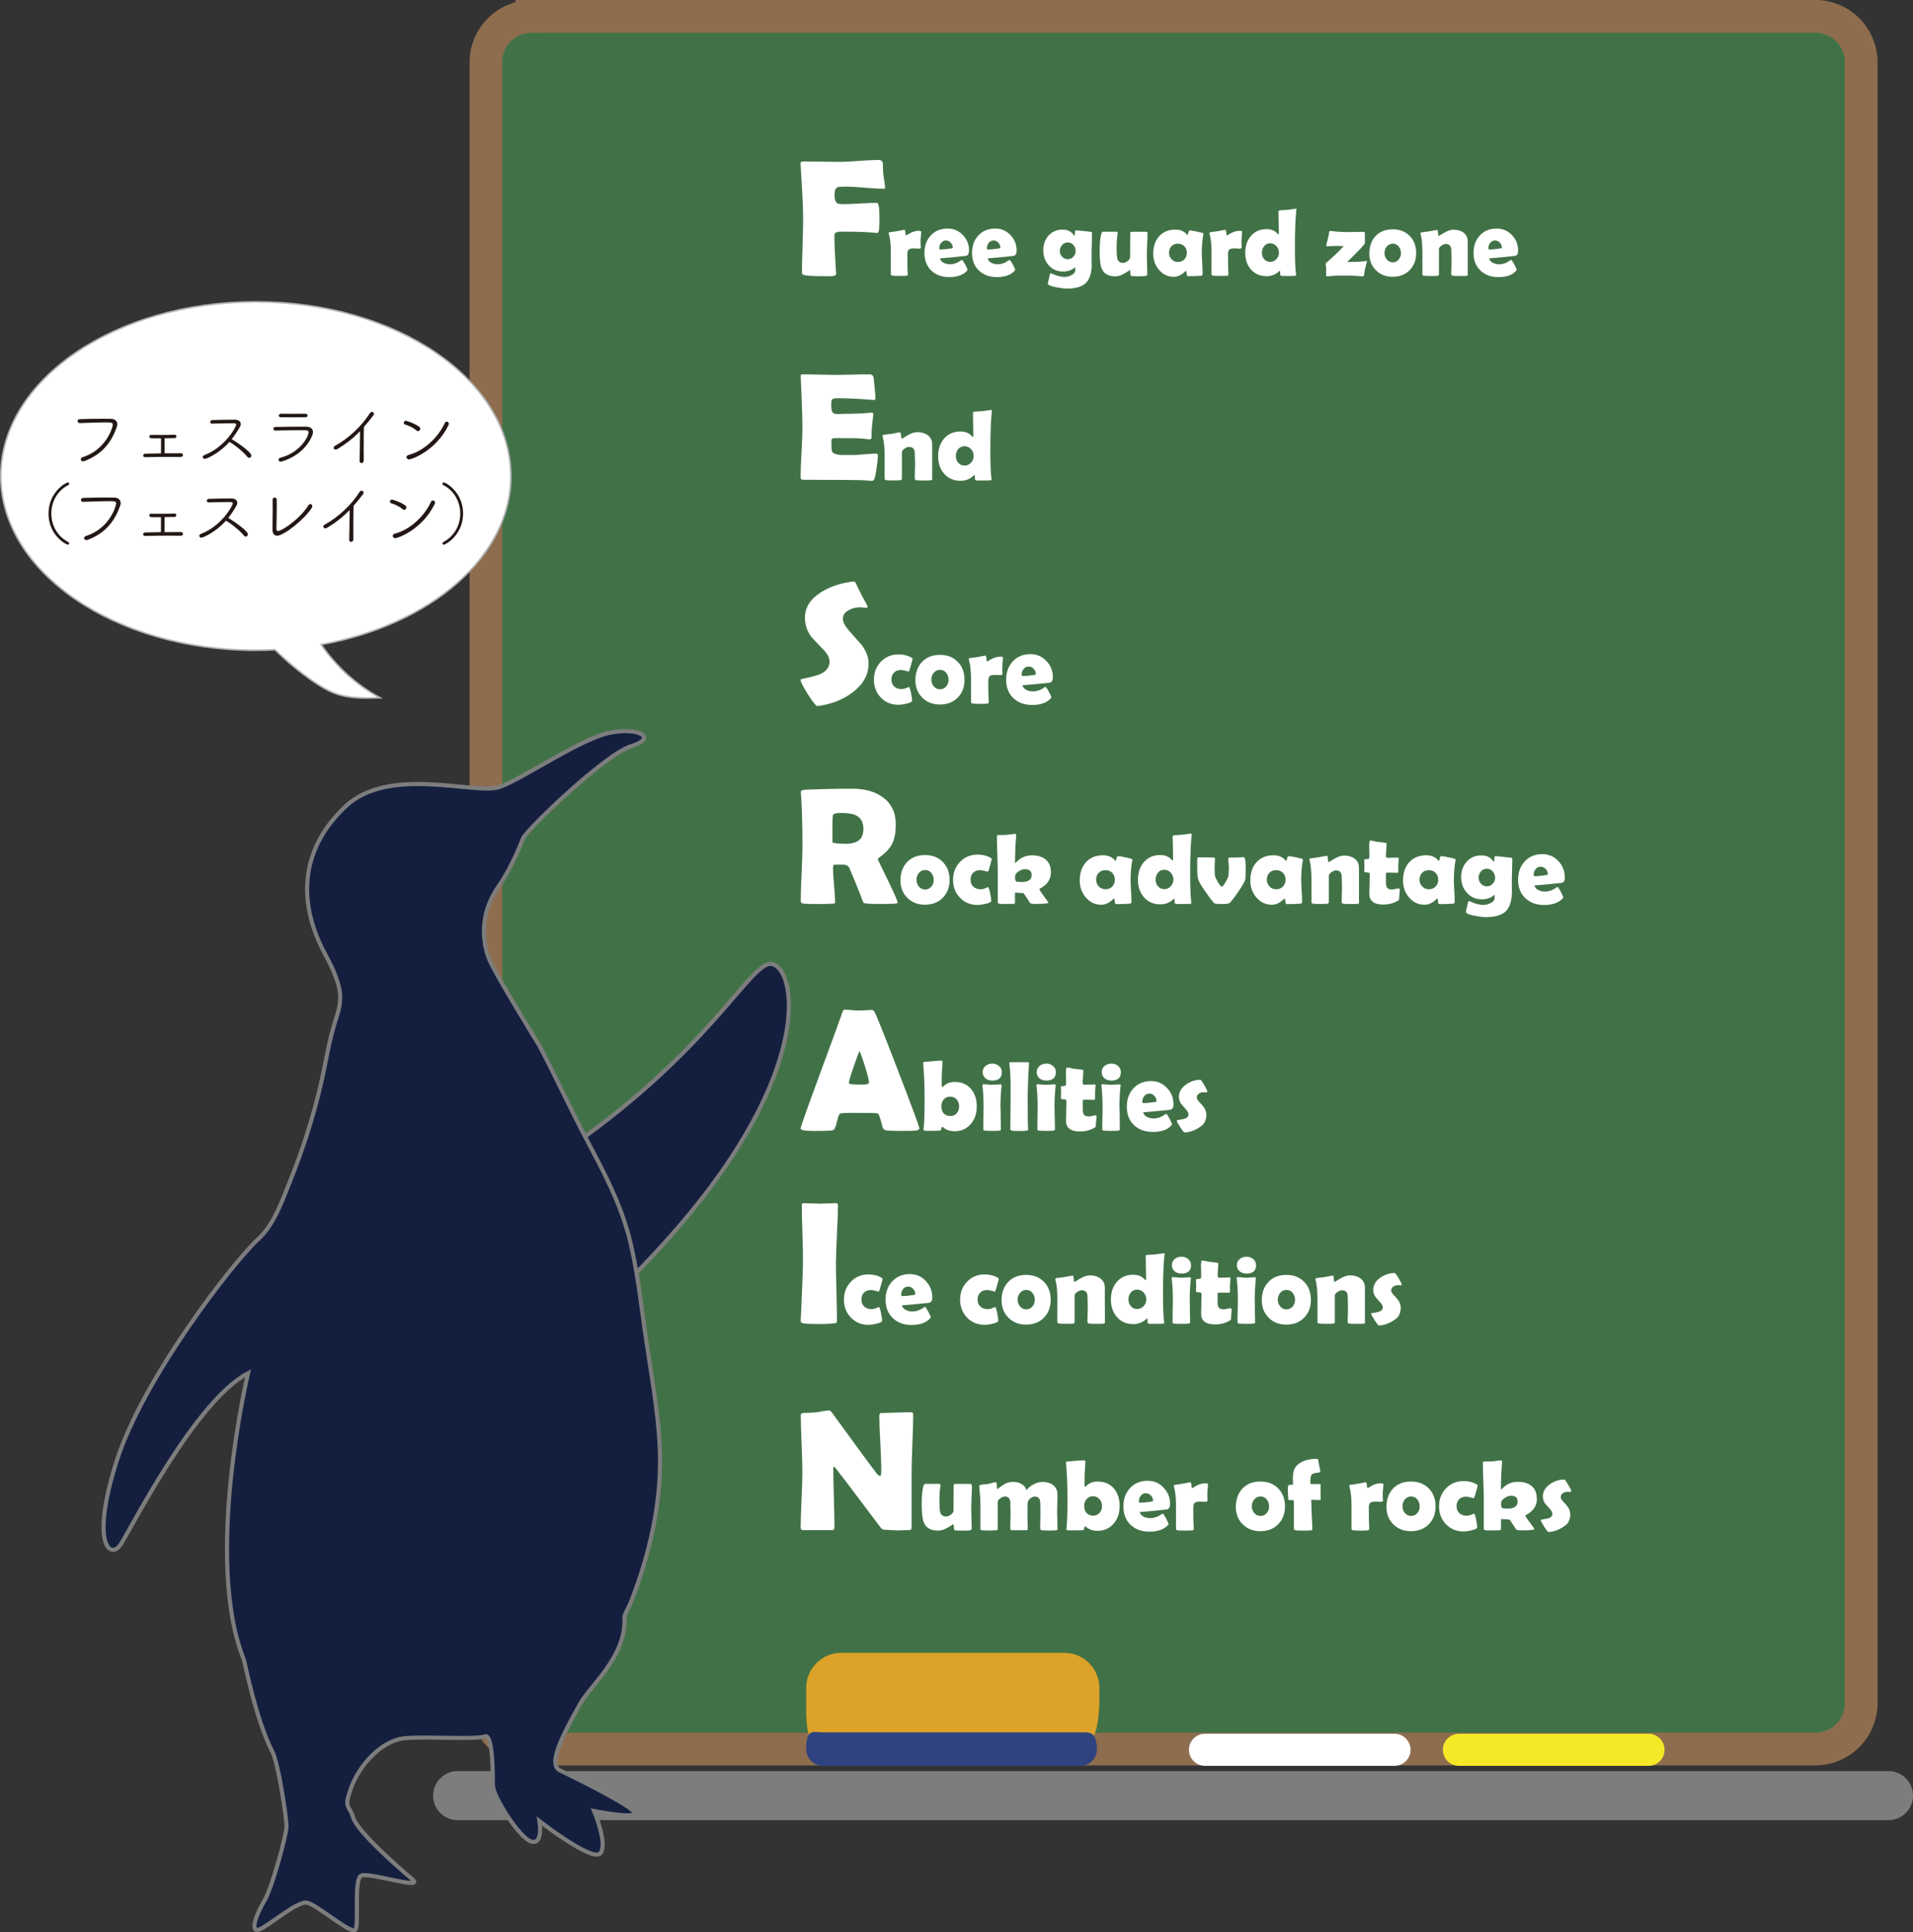 <?xml version="1.0" encoding="UTF-8"?><svg id="_レイヤー_2" xmlns="http://www.w3.org/2000/svg" viewBox="0 0 331.63 334.86"><rect x="0" y="0" width="331.63" height="334.86" fill="#333333" stroke="none"/><defs><style>.cls-1{fill:#f5e828;}.cls-2{fill:#2e4380;}.cls-3{fill:#231815;}.cls-4,.cls-5{fill:#fff;}.cls-6{fill:#417247;stroke:#8e6d4e;stroke-width:5.67px;}.cls-6,.cls-7,.cls-8,.cls-5{stroke-miterlimit:10;}.cls-9{fill:#dca229;}.cls-7,.cls-8,.cls-10{stroke:#7d7d7d;}.cls-7,.cls-10{fill:#141f40;stroke-width:.71px;}.cls-8{fill:#b9b9b9;stroke-width:8.5px;}.cls-8,.cls-10{stroke-linecap:round;}.cls-5{stroke:#b4b4b5;stroke-width:.28px;}.cls-10{stroke-linejoin:round;}</style></defs><path class="cls-6" d="M92.19,2.83h222.51c4.39,0,7.95,3.56,7.95,7.95v284.38c0,4.39-3.56,7.95-7.95,7.95H92.19c-4.39,0-7.95-3.56-7.95-7.95V10.79c0-4.39,3.56-7.95,7.95-7.95Z"/><line class="cls-8" x1="79.33" y1="311.18" x2="327.38" y2="311.18"/><path class="cls-9" d="M184.51,301.28h-38.68c-3.34,0-6.25,4.01-6.07-6.06v-2.72c0-3.34,2.73-6.07,6.07-6.07h38.68c3.34,0,6.07,2.73,6.07,6.07v2.72c-.38,9.05-2.73,6.06-6.07,6.06Z"/><path class="cls-2" d="M187.29,306.02h-44.64c-1.59,0-2.89-1.3-2.89-2.89v-.02c0-3.72,1.3-2.89,2.89-2.89h44.64c1.59,0,2.74-.26,2.88,2.89v.02c0,1.59-1.3,2.89-2.88,2.89Z"/><path class="cls-4" d="M241.75,306.02h-32.86c-1.53,0-2.78-1.25-2.78-2.78h0c0-1.53,1.25-2.78,2.78-2.78h32.86c1.53,0,2.78,1.25,2.78,2.78h0c0,1.53-1.25,2.78-2.78,2.78Z"/><path class="cls-1" d="M285.78,306.02h-32.87c-1.53,0-2.78-1.25-2.78-2.78h0c0-1.53,1.25-2.78,2.78-2.78h32.87c1.53,0,2.78,1.25,2.78,2.78h0c0,1.53-1.25,2.78-2.78,2.78Z"/><path class="cls-4" d="M155.62,156.43c0,.07-.09.11-.28.14-.36.06-1.26.09-2.7.09-1.23,0-2.07-.03-2.51-.09-.21-.03-.32-.05-.35-.07-.06-.03-.12-.12-.2-.28-.14-.37-.35-.91-.62-1.64-.37-.94-.94-2.33-1.72-4.16-.17-.37-.56-.57-1.17-.61.28.02-.2.03-1.45.03-.14,0-.21.24-.21.72,0,.64.06,1.6.18,2.87.12,1.27.18,2.22.18,2.87,0,.16-.04.25-.13.28-.13,0-.26.02-.39.03-.56.04-1.42.06-2.6.06-1.35,0-2.15-.03-2.43-.09-.27-.05-.41-.2-.41-.44,0-1.04.05-2.6.15-4.69.1-2.09.15-3.66.15-4.7,0-3.98-.09-7.08-.27-9.32v-.2c-.02-.16.13-.27.43-.33.31-.06,1.74-.11,4.31-.17,1.74-.04,3.13-.05,4.16-.05,2.15,0,3.9.48,5.25,1.45,1.54,1.09,2.3,2.67,2.3,4.73,0,1.37-.2,2.47-.59,3.29-.4.82-1.12,1.62-2.19,2.39-.22.15-.33.29-.33.42,0,0,.57,1.17,1.72,3.54,1.15,2.37,1.72,3.68,1.72,3.92ZM149.69,143.77c0-1.15-.38-1.94-1.13-2.38-.58-.34-1.5-.51-2.74-.51-.9,0-1.37.14-1.43.41-.06.32-.09,1.24-.09,2.77,0,.22,0,.54.01.96,0,.43.01.74.01.95,0,.05.15.09.45.14.57.09,1.18.12,1.81.12,2.06,0,3.09-.82,3.09-2.46Z"/><path class="cls-4" d="M164.62,152.46c0,1.28-.39,2.32-1.18,3.12-.78.8-1.81,1.2-3.09,1.2s-2.25-.39-3.05-1.18c-.8-.79-1.2-1.8-1.2-3.03,0-1.3.38-2.36,1.15-3.17.77-.81,1.8-1.22,3.1-1.22s2.3.4,3.08,1.19c.79.8,1.18,1.83,1.18,3.1ZM161.86,152.46c0-.45-.14-.84-.41-1.18-.28-.34-.63-.51-1.07-.51s-.81.18-1.1.52c-.27.33-.4.72-.4,1.17s.13.84.4,1.17c.29.35.65.52,1.1.52s.8-.17,1.09-.52c.27-.33.4-.71.4-1.17Z"/><path class="cls-4" d="M171.22,151.06s-.18-.04-.51-.13c-.33-.09-.61-.13-.81-.13-.5,0-.9.15-1.2.45-.3.3-.45.7-.45,1.2s.16.92.49,1.22c.33.29.75.44,1.27.44.25,0,.52-.06.83-.19.31-.12.45-.19.44-.19.1,0,.22.35.37,1.07.13.65.19,1.09.19,1.3s-.35.4-1.05.55c-.54.12-.97.18-1.31.18-1.24,0-2.26-.41-3.06-1.25-.8-.83-1.2-1.87-1.2-3.11s.4-2.27,1.21-3.11c.81-.84,1.83-1.26,3.06-1.26.84,0,1.57.18,2.21.54.15.08.22.15.22.23,0,.07-.09.4-.25.99-.16.57-.26.91-.31,1.03-.05.12-.1.18-.15.18Z"/><path class="cls-4" d="M182.19,151.11c0,1.24-.61,2.19-1.83,2.83-.11.06-.17.11-.17.18,0,.1.26.5.78,1.2.52.7.78,1.07.78,1.1,0,.15-.75.23-2.23.23-.57,0-.91-.07-1-.22-.22-.38-.58-.92-1.05-1.62-.03-.03-.53-.08-1.52-.12,0,.17,0,.45,0,.83,0,.38.01.67.01.85,0,.17-.08.26-.24.27-.1.01-.55.02-1.33.02-.68,0-1.07-.01-1.19-.04-.15-.03-.23-.14-.23-.35v-5.16c0-.69-.03-1.73-.08-3.1-.05-1.38-.07-2.41-.07-3.09,0-.14.07-.21.23-.21.3,0,.74,0,1.34-.02.16-.01.43-.05.82-.1.34-.05.61-.08.81-.08.09,0,.14.08.14.25,0,.21-.02.5-.05.87-.04.43-.06.72-.07.88-.05,1.21-.08,2.15-.08,2.8,0,.16.02.24.06.25.05-.03.12-.1.2-.19.73-.75,1.62-1.14,2.66-1.14.98,0,1.76.22,2.34.68.64.5.95,1.23.95,2.19ZM178.84,151.65c0-.68-.39-1.02-1.16-1.02-.34,0-.71.13-1.1.38-.42.28-.62.58-.62.9,0,.47.07.75.2.84.1.07.42.1.97.1,1.14,0,1.71-.4,1.71-1.21Z"/><path class="cls-4" d="M195.99,152.4c0,.43.03,1.08.08,1.93.05.85.08,1.49.08,1.92,0,.22-.1.35-.3.36-.69.05-1.49.07-2.39.07-.11,0-.18-.16-.21-.48s-.08-.49-.13-.5c-.05.02-.11.07-.18.14-.63.63-1.3.95-2.02.95-1.09,0-2-.43-2.72-1.3-.68-.81-1.02-1.77-1.02-2.9,0-1.3.35-2.34,1.05-3.14.73-.82,1.73-1.23,3-1.23.88,0,1.58.31,2.09.93.02.03.04.04.06.04.05,0,.11-.14.17-.41.06-.28.14-.41.23-.41.21,0,.6.06,1.19.18.56.11.96.21,1.2.29.08.03.12.08.12.13,0,.02,0,.08-.02.18-.18,1.01-.27,2.09-.27,3.23ZM193.27,152.45c0-.48-.15-.87-.45-1.18-.3-.31-.69-.47-1.18-.47s-.87.15-1.17.46c-.3.31-.45.71-.45,1.19,0,.46.16.85.47,1.17.32.33.7.49,1.15.49.48,0,.87-.16,1.17-.47.3-.31.46-.71.46-1.19Z"/><path class="cls-4" d="M206.6,144.65c0-.12-.02.06-.07.56-.06.62-.11,1.42-.14,2.39-.05,1.1-.07,2.35-.07,3.76,0,2.32.06,3.97.19,4.96.01.11.01.17.01.2,0,.06-.04.1-.13.11-.2.03-.95.04-2.23.04-.3,0-.48-.06-.52-.18-.01-.21-.02-.43-.03-.64,0-.05-.03-.09-.07-.13-.03.02-.08.05-.12.1-.61.6-1.37.9-2.28.9-1.18,0-2.13-.42-2.85-1.25-.68-.79-1.02-1.79-1.02-3s.33-2.24,1-3.03c.71-.84,1.66-1.26,2.86-1.26.85,0,1.51.27,1.98.81.08.09.14.14.17.14.05,0,.08-.08.08-.22,0-.43-.01-1.08-.03-1.94-.02-.86-.04-1.5-.04-1.93,0-.16.05-.25.14-.28.36-.02.85-.05,1.48-.1,1.12-.14,1.62-.21,1.49-.21.12,0,.19.07.19.21ZM203.42,152.4c0-.44-.16-.83-.46-1.17-.31-.34-.68-.5-1.12-.5-.46,0-.83.17-1.1.5-.27.33-.41.74-.41,1.2s.14.84.41,1.15c.28.34.65.51,1.1.51s.83-.17,1.13-.51c.3-.34.45-.73.45-1.19Z"/><path class="cls-4" d="M215.95,150.76c0,.96-.03,1.53-.09,1.7-.13.4-.52,1.08-1.16,2.03-.56.82-1.04,1.46-1.44,1.92-.15.17-.59.26-1.32.26-.64,0-1.06-.02-1.25-.07-.12-.03-.22-.09-.29-.17-.34-.37-.82-1-1.44-1.91-.67-.97-1.07-1.64-1.2-2-.14-.39-.21-.97-.21-1.74,0-.22,0-.55,0-.99,0-.44,0-.77,0-1,0-.15.1-.22.3-.22.29,0,.72,0,1.29.02.58.02,1.01.03,1.29.03.13,0,.19.09.19.26,0,.16-.01.4-.03.71-.02.32-.03.56-.03.72,0,.58.02,1.06.05,1.43.02.19.18.55.49,1.08.32.55.55.83.7.83s.37-.27.68-.82c.3-.51.46-.86.48-1.05.04-.4.07-.88.07-1.45,0-.16-.02-.41-.05-.73-.03-.33-.05-.57-.05-.73,0-.17.06-.26.18-.26.13,0,.34,0,.6,0,.27,0,.47,0,.6,0s.34-.01.61-.03c.27-.02.48-.04.61-.04s.23.07.28.22c.1.32.14.97.14,1.95Z"/><path class="cls-4" d="M225.57,152.4c0,.43.03,1.08.08,1.93.05.85.08,1.49.08,1.92,0,.22-.1.35-.3.36-.7.05-1.49.07-2.39.07-.11,0-.18-.16-.22-.48-.04-.32-.08-.49-.13-.5-.04.02-.11.07-.18.14-.63.63-1.3.95-2.02.95-1.09,0-2-.43-2.72-1.3-.68-.81-1.02-1.77-1.02-2.9,0-1.3.35-2.34,1.05-3.14.73-.82,1.73-1.23,3-1.23.88,0,1.58.31,2.09.93.02.03.04.04.06.04.05,0,.11-.14.17-.41.06-.28.14-.41.23-.41.21,0,.6.06,1.19.18.56.11.95.21,1.2.29.08.03.12.08.12.13,0,.02,0,.08-.02.18-.18,1.01-.27,2.09-.27,3.23ZM222.86,152.45c0-.48-.15-.87-.45-1.18-.3-.31-.69-.47-1.18-.47s-.87.15-1.17.46c-.3.31-.45.71-.45,1.19,0,.46.16.85.47,1.17.31.33.69.49,1.15.49.48,0,.87-.16,1.17-.47.3-.31.46-.71.46-1.19Z"/><path class="cls-4" d="M235.63,156.37c0,.15-.08.24-.24.26-.16.02-.57.04-1.23.04-.71,0-1.15-.02-1.32-.05-.17-.04-.25-.15-.25-.35,0-.26,0-.67.02-1.2.02-.54.03-.94.03-1.21,0-.21,0-.52-.02-.93-.01-.41-.02-.72-.02-.93,0-.77-.33-1.16-1-1.16-.22,0-.48.1-.77.29-.31.21-.47.42-.47.63v4.55c0,.19-.09.29-.26.31-.2.02-.6.04-1.21.04-.66,0-1.09-.02-1.28-.05-.17-.03-.26-.12-.26-.28,0-.44,0-1.1,0-1.98,0-.88,0-1.54,0-1.99,0-1.4-.11-2.5-.33-3.29-.01-.05-.02-.09-.02-.13,0-.09.04-.15.13-.18.35-.04.83-.1,1.42-.19.89-.18,1.4-.26,1.51-.26.06,0,.11.19.14.57.03.38.08.57.14.57-.06,0,.24-.2.91-.59.67-.39,1.25-.59,1.75-.59.71,0,1.31.17,1.79.5.53.39.8.93.8,1.62v2.69c0,.36,0,.91,0,1.64,0,.73,0,1.27,0,1.64Z"/><path class="cls-4" d="M242.67,154.14c0,.17-.02.42-.06.77-.04.34-.06.59-.06.75s-.02.26-.05.31c-.03.04-.13.11-.28.19-.72.4-1.53.6-2.41.6-1.62,0-2.43-.62-2.43-1.86,0-.38.01-.93.04-1.68.03-.74.04-1.3.04-1.67,0-.25-.14-.37-.43-.37h-.11c-.05,0-.09,0-.11,0-.21,0-.32-.08-.32-.23,0-.09,0-.23.02-.41.02-.18.02-.32.02-.41,0-.12,0-.29-.02-.54-.01-.24-.02-.42-.02-.54s.18-.17.54-.18c.2,0,.31-.06.33-.17.03-.21.05-.55.03-1.01-.02-.73-.03-1.07-.03-1.04,0-.65.06-.98.18-.98.15,0,.37.04.65.1.32.08.54.12.67.13.29.04.72.09,1.3.16.14.01.21.06.21.14,0,.23-.02.57-.05,1.02-.04.45-.06.8-.06,1.03,0,.28.08.41.24.41.2,0,.49,0,.89-.02.4-.02.7-.02.9-.02.12,0,.19.04.19.12,0,.13-.01.32-.04.58-.03.26-.04.45-.04.58,0,.14,0,.33,0,.59,0,.25,0,.45,0,.59,0,.12-.08.18-.25.18-.11,0-.3,0-.56-.02-.26,0-.45-.01-.57-.01h-.63c-.08,0-.13.13-.13.38v.6c0,.27,0,.47,0,.6,0,.47.05.8.16.98.15.24.45.36.89.36.14,0,.34-.03.6-.1.26-.06.45-.09.55-.09.12,0,.18.06.18.18Z"/><path class="cls-4" d="M252.03,152.4c0,.43.03,1.08.08,1.93.05.85.08,1.49.08,1.92,0,.22-.1.35-.3.36-.7.05-1.49.07-2.39.07-.11,0-.18-.16-.21-.48-.04-.32-.08-.49-.13-.5-.04.02-.1.07-.18.14-.63.63-1.3.95-2.02.95-1.1,0-2-.43-2.72-1.3-.68-.81-1.02-1.77-1.02-2.9,0-1.3.35-2.34,1.05-3.14.73-.82,1.73-1.23,3-1.23.88,0,1.58.31,2.09.93.02.03.04.04.06.04.05,0,.11-.14.17-.41.06-.28.14-.41.23-.41.21,0,.6.06,1.19.18.56.11.96.21,1.2.29.08.03.13.08.13.13,0,.02,0,.08-.03.18-.18,1.01-.27,2.09-.27,3.23ZM249.32,152.45c0-.48-.15-.87-.45-1.18-.3-.31-.69-.47-1.17-.47s-.87.15-1.17.46c-.3.31-.45.71-.45,1.19,0,.46.16.85.47,1.17.31.33.69.49,1.15.49.48,0,.87-.16,1.17-.47.3-.31.46-.71.46-1.19Z"/><path class="cls-4" d="M262.1,154.42c0,1.6-.34,2.75-1.01,3.45-.7.71-1.85,1.07-3.47,1.07-.47,0-1.12-.08-1.93-.23-1.04-.19-1.56-.42-1.56-.68,0-.11.12-.66.36-1.65.04-.16.1-.24.19-.24.03,0,.06.01.09.04.87.42,1.67.64,2.4.64.4,0,.8-.1,1.2-.3.48-.24.73-.54.73-.91v-.57c-.57.54-1.31.81-2.21.81-1.05,0-1.92-.38-2.6-1.14-.66-.73-.99-1.63-.99-2.7s.32-1.96.95-2.67c.66-.74,1.52-1.1,2.58-1.1.85,0,1.5.3,1.95.91.09.12.15.18.19.18.05,0,.08-.1.08-.3,0-.45.05-.67.15-.67.09,0,.58.05,1.46.14.88.1,1.34.14,1.37.16.09.04.14.11.14.22,0,.38-.01.97-.04,1.73-.03.77-.04,1.35-.04,1.74,0,.23,0,.58,0,1.04,0,.46.01.81.01,1.03ZM259.18,152.08c0-.41-.14-.77-.41-1.07-.27-.3-.61-.45-1.02-.45s-.75.15-1.02.46c-.27.3-.41.67-.41,1.07s.14.76.42,1.06c.28.3.62.45,1.02.45s.75-.15,1.02-.46c.27-.3.41-.66.41-1.07Z"/><path class="cls-4" d="M271.28,152.03c0,.57-.18.89-.55.97-.06.01-.64.07-1.75.18-.66.07-1.65.16-2.97.26.08.37.32.65.72.83.33.16.7.24,1.11.24.5,0,1-.13,1.51-.41.21-.13.43-.27.64-.41.12.06.32.34.59.86.28.52.42.85.42.99,0,.04-.04.1-.13.19-.69.73-1.75,1.1-3.19,1.1-1.34,0-2.42-.39-3.24-1.17-.84-.79-1.27-1.85-1.27-3.18s.38-2.35,1.13-3.18c.77-.86,1.8-1.28,3.08-1.28,1.08,0,1.99.39,2.75,1.18.75.79,1.13,1.72,1.13,2.81ZM268.33,151.52c0-.35-.12-.66-.37-.92-.25-.26-.54-.4-.89-.4s-.64.15-.88.45c-.21.28-.32.6-.32.97,0,.15.08.23.24.23.41,0,1.06-.07,1.94-.2.19-.03.28-.07.28-.13Z"/><path class="cls-4" d="M159.38,195.51c0,.18-.12.3-.37.37-.29.08-1.2.11-2.72.11-1.4,0-2.29-.04-2.7-.11-.33-.07-.54-.29-.63-.66-.33-1.41-.59-2.16-.78-2.26-.16-.07-1.46-.1-3.93-.1-1.66,0-2.54.04-2.65.13-.17.16-.35.68-.56,1.57-.18.81-.41,1.25-.67,1.32-.33.08-1.44.11-3.34.11-1.49,0-2.24-.14-2.24-.42,0-.25,1.1-3.37,3.31-9.36,2.39-6.48,3.69-10.04,3.9-10.68.12-.37.25-.55.41-.55.26,0,.67.02,1.22.07.55.05.96.08,1.24.08s.65-.02,1.16-.05c.51-.04.9-.05,1.15-.05.19,0,.36.16.51.48.48,1.03,1.88,4.54,4.19,10.55,2.32,6.04,3.49,9.2,3.49,9.46ZM148.99,182.17c-.21.43-.55,1.36-1.04,2.79-.53,1.53-.79,2.42-.79,2.68,0,.18.29.27.88.29.3.02.8.03,1.5.03.64,0,1-.08,1.07-.23.02-.05.03-.12.03-.21,0-.32-.22-1.21-.67-2.67-.44-1.41-.76-2.3-.97-2.69Z"/><path class="cls-4" d="M169.32,191.81c0,1.18-.34,2.17-1.01,2.96-.72.84-1.66,1.27-2.82,1.27-.84,0-1.52-.24-2.04-.72-.04-.04-.07-.05-.1-.05-.06,0-.11.1-.16.31-.05.21-.1.32-.17.35-.1.03-.9.04-2.4.04-.35,0-.53-.07-.53-.2,0-.02,0-.06.02-.12.11-.89.17-2.6.17-5.11s-.08-4.49-.25-6.26v-.1c0-.08.08-.14.25-.15.12,0,.61-.05,1.47-.13.6-.06,1.09-.09,1.47-.09.11,0,.16.09.16.28,0,.22-.01.51-.04.87-.03.45-.05.74-.06.88-.03.56-.04,1.31-.04,2.28,0,.17.04.26.13.26.04,0,.09-.02.13-.07.51-.54,1.17-.81,1.99-.81,1.23,0,2.19.42,2.88,1.26.64.78.96,1.79.96,3.06ZM166.27,191.71c0-.46-.14-.86-.43-1.18-.29-.32-.66-.48-1.12-.48s-.84.16-1.12.48c-.27.32-.41.72-.41,1.2s.13.89.39,1.2c.28.32.66.48,1.15.48s.86-.16,1.14-.5c.26-.31.4-.71.4-1.2Z"/><path class="cls-4" d="M173.46,192.06c0,.41,0,1.02.02,1.83.02.81.03,1.42.03,1.83,0,.12-.07.19-.21.21-.19.03-.62.05-1.29.05s-1.11-.02-1.3-.05c-.12-.02-.2-.06-.23-.11-.01-.02-.02-.11-.02-.25,0-.39,0-.97.02-1.75.02-.78.03-1.36.03-1.76,0-1.6-.06-2.87-.19-3.81-.01-.09-.02-.15-.02-.18,0-.11.08-.17.23-.17s.4.02.72.05c.32.04.56.05.73.05s.41-.01.73-.04c.32-.03.57-.04.73-.04.14,0,.2.06.2.17,0,.02,0,.08-.02.16-.12,1.1-.19,2.37-.19,3.81ZM173.68,185.79c0,.98-.55,1.47-1.65,1.47-.47,0-.86-.12-1.17-.37-.34-.27-.51-.64-.51-1.1,0-.44.17-.8.52-1.08.32-.26.7-.39,1.15-.39s.82.13,1.14.4c.34.28.52.64.52,1.07Z"/><path class="cls-4" d="M178.16,190.85c0,1.53,0,2.71.02,3.53,0,.13,0,.35.02.67.02.29.03.51.03.67,0,.12-.07.19-.21.21-.25.05-.71.07-1.37.07s-1.1-.02-1.29-.07c-.12-.03-.19-.1-.21-.23v-.36c0-.5,0-1.25.02-2.25.01-1,.02-1.74.02-2.24,0-2.36,0-3.44,0-3.23-.02-1.24-.09-2.31-.21-3.21-.01-.06-.02-.11-.02-.15,0-.12.07-.18.22-.18h3.01c.14,0,.21.06.19.18v.15c-.16,2.42-.23,4.57-.23,6.44Z"/><path class="cls-4" d="M182.82,192.06c0,.41,0,1.02.03,1.83.02.81.03,1.42.03,1.83,0,.12-.07.19-.21.21-.19.03-.62.05-1.29.05s-1.11-.02-1.3-.05c-.12-.02-.2-.06-.23-.11-.01-.02-.02-.11-.02-.25,0-.39,0-.97.02-1.75.02-.78.03-1.36.03-1.76,0-1.6-.06-2.87-.19-3.81,0-.09-.02-.15-.02-.18,0-.11.08-.17.23-.17s.4.02.72.05c.32.04.57.05.73.05s.41-.01.73-.04c.32-.03.57-.04.73-.04.13,0,.2.06.2.17,0,.02,0,.08-.02.16-.12,1.1-.19,2.37-.19,3.81ZM183.04,185.79c0,.98-.55,1.47-1.65,1.47-.47,0-.86-.12-1.17-.37-.34-.27-.5-.64-.5-1.1,0-.44.17-.8.52-1.08.32-.26.7-.39,1.15-.39s.82.13,1.14.4c.34.28.51.64.51,1.07Z"/><path class="cls-4" d="M190.09,193.46c0,.17-.02.42-.06.77-.04.34-.06.59-.06.76s-.02.26-.05.3c-.04.05-.13.11-.28.2-.73.4-1.53.6-2.41.6-1.62,0-2.43-.62-2.43-1.86,0-.37.01-.93.04-1.68.03-.74.04-1.3.04-1.67,0-.25-.14-.37-.43-.37h-.11c-.05,0-.09,0-.11,0-.21,0-.32-.08-.32-.23,0-.09,0-.23.02-.41.01-.19.02-.32.02-.41,0-.12,0-.3-.02-.54-.01-.24-.02-.42-.02-.54,0-.11.18-.17.54-.18.2,0,.31-.06.33-.17.03-.21.04-.55.03-1.01-.02-.72-.03-1.07-.03-1.04,0-.65.06-.98.19-.98.15,0,.37.03.65.1.32.08.54.12.67.12.29.04.72.1,1.3.16.14.01.21.06.21.15,0,.22-.02.56-.05,1.02-.04.46-.06.8-.06,1.03,0,.28.08.41.25.41.2,0,.49-.01.89-.03.4-.02.7-.02.9-.02.12,0,.19.04.19.13,0,.13-.01.32-.04.58-.03.26-.04.45-.04.58s0,.33,0,.59c0,.26,0,.46,0,.59,0,.12-.08.18-.24.18-.11,0-.3,0-.56-.01-.26,0-.45-.01-.57-.01h-.63c-.08,0-.13.12-.13.37v.6c0,.27,0,.47,0,.6,0,.47.05.8.16.98.15.24.45.36.89.36.14,0,.34-.03.6-.09.26-.07.45-.1.55-.1.12,0,.18.06.18.18Z"/><path class="cls-4" d="M194.09,192.06c0,.41,0,1.02.02,1.83.02.81.02,1.42.02,1.83,0,.12-.07.19-.21.21-.19.03-.62.05-1.29.05s-1.11-.02-1.3-.05c-.12-.02-.2-.06-.23-.11-.01-.02-.02-.11-.02-.25,0-.39,0-.97.03-1.75.02-.78.02-1.36.02-1.76,0-1.6-.06-2.87-.18-3.81-.01-.09-.02-.15-.02-.18,0-.11.08-.17.23-.17s.4.02.72.05c.32.04.57.05.73.05s.41-.01.73-.04c.33-.03.57-.04.73-.04.13,0,.2.06.2.17,0,.02,0,.08-.02.16-.12,1.1-.19,2.37-.19,3.81ZM194.31,185.79c0,.98-.55,1.47-1.65,1.47-.47,0-.86-.12-1.17-.37-.34-.27-.5-.64-.5-1.1,0-.44.17-.8.52-1.08.32-.26.7-.39,1.15-.39s.82.13,1.14.4c.34.28.51.64.51,1.07Z"/><path class="cls-4" d="M203.44,191.35c0,.56-.18.89-.55.97-.06,0-.64.07-1.74.18-.66.07-1.65.16-2.97.26.08.37.32.64.72.83.33.16.7.24,1.11.24.5,0,1-.14,1.51-.41.21-.14.43-.27.64-.4.12.05.32.34.59.86.28.52.42.85.42.99,0,.04-.04.11-.13.19-.68.74-1.75,1.1-3.2,1.1-1.34,0-2.42-.39-3.24-1.17-.84-.79-1.26-1.85-1.26-3.18s.38-2.35,1.13-3.18c.77-.85,1.8-1.28,3.08-1.28,1.08,0,2,.39,2.75,1.18.75.79,1.13,1.72,1.13,2.81ZM200.49,190.83c0-.35-.12-.65-.37-.91-.25-.27-.54-.4-.89-.4s-.65.15-.88.45c-.21.27-.32.6-.32.97,0,.15.08.23.24.23.42,0,1.06-.07,1.94-.19.19-.03.28-.07.28-.14Z"/><path class="cls-4" d="M209.29,189.11c0,.05-.04.13-.12.23-.16-.04-.32-.06-.47-.06-.33,0-.61.07-.83.22-.27.17-.4.41-.4.72,0,.2.14.44.43.75.43.46.7.76.8.92.29.43.43.89.43,1.38,0,.28-.06.59-.17.91-.13.35-.29.62-.49.78-.42.36-.9.67-1.46.91-.6.26-1.16.38-1.66.38-.11,0-.36-.3-.75-.91-.39-.61-.59-.98-.59-1.12,0-.05.03-.08.09-.1.39-.07.79-.15,1.19-.22.5-.16.74-.42.74-.78,0-.25-.14-.53-.43-.86-.51-.57-.78-.87-.8-.91-.29-.4-.43-.83-.43-1.28,0-.84.43-1.56,1.28-2.15.76-.52,1.58-.79,2.45-.79.09,0,.31.3.66.91.35.6.53.96.53,1.06Z"/><path class="cls-4" d="M144.91,218.36c0,1.17.03,2.92.09,5.27.06,2.34.09,4.1.09,5.27,0,.2-.04.32-.13.37-.02.01-.15.03-.39.06-.64.08-1.5.12-2.58.12-1.44,0-2.36-.04-2.76-.12-.29-.06-.43-.21-.43-.46,0,.16.04-.71.13-2.61.18-4.01.27-6.64.27-7.89,0-1.06-.03-2.65-.1-4.77-.07-2.12-.1-3.71-.1-4.76,0-.22.11-.33.34-.33.31,0,.77.02,1.39.04.62.03,1.08.05,1.39.05s.76-.02,1.36-.05c.6-.03,1.05-.04,1.36-.04s.43.11.43.33c0,1.06-.06,2.65-.17,4.76-.11,2.12-.17,3.71-.17,4.77Z"/><path class="cls-4" d="M152.3,223.83s-.18-.05-.51-.13c-.33-.09-.61-.14-.81-.14-.5,0-.9.15-1.2.45-.3.3-.45.7-.45,1.2s.16.92.49,1.22c.33.29.75.44,1.27.44.25,0,.53-.06.83-.19.31-.13.46-.19.44-.19.1,0,.22.36.37,1.07.13.65.19,1.08.19,1.3s-.35.39-1.04.55c-.54.12-.98.18-1.31.18-1.24,0-2.26-.42-3.06-1.25-.8-.83-1.21-1.87-1.21-3.11s.4-2.27,1.21-3.11c.81-.84,1.82-1.26,3.06-1.26.84,0,1.57.18,2.21.54.14.08.22.16.22.23,0,.08-.08.41-.25,1-.16.57-.26.91-.31,1.03-.05.12-.1.18-.15.18Z"/><path class="cls-4" d="M161.62,224.8c0,.57-.18.89-.55.97-.06.01-.64.07-1.74.18-.66.08-1.65.16-2.97.26.08.36.32.64.72.83.33.16.7.24,1.11.24.5,0,1-.14,1.51-.41.21-.13.43-.27.64-.41.12.05.31.34.59.86.28.51.42.85.42.99,0,.04-.04.1-.13.19-.69.74-1.75,1.11-3.19,1.11-1.34,0-2.42-.39-3.24-1.17-.84-.79-1.27-1.85-1.27-3.18s.38-2.35,1.13-3.18c.78-.85,1.8-1.28,3.08-1.28,1.08,0,2,.39,2.75,1.18.75.79,1.13,1.72,1.13,2.81ZM158.67,224.28c0-.35-.12-.66-.37-.92-.25-.26-.54-.4-.88-.4s-.65.15-.88.45c-.21.28-.32.6-.32.97,0,.15.08.23.24.23.42,0,1.06-.06,1.94-.19.19-.03.28-.07.28-.13Z"/><path class="cls-4" d="M172.44,223.83s-.17-.05-.51-.13c-.33-.09-.6-.14-.81-.14-.5,0-.9.15-1.2.45-.3.3-.45.7-.45,1.2s.16.92.49,1.22c.33.29.75.44,1.27.44.25,0,.53-.06.83-.19.31-.13.46-.19.44-.19.1,0,.22.36.37,1.07.13.65.19,1.08.19,1.3s-.35.39-1.04.55c-.54.12-.97.18-1.31.18-1.24,0-2.26-.42-3.06-1.25-.8-.83-1.21-1.87-1.21-3.11s.4-2.27,1.21-3.11c.81-.84,1.82-1.26,3.06-1.26.84,0,1.57.18,2.21.54.15.08.22.16.22.23,0,.08-.08.41-.25,1-.16.57-.26.91-.31,1.03-.05.12-.1.18-.15.18Z"/><path class="cls-4" d="M182.15,225.23c0,1.28-.39,2.32-1.18,3.12-.78.8-1.81,1.2-3.09,1.2s-2.25-.39-3.05-1.18c-.8-.79-1.2-1.8-1.2-3.04,0-1.3.38-2.36,1.15-3.17.76-.81,1.8-1.22,3.1-1.22s2.3.4,3.08,1.19c.79.8,1.18,1.83,1.18,3.1ZM179.39,225.23c0-.44-.14-.84-.41-1.18-.28-.34-.63-.51-1.07-.51s-.81.17-1.09.52c-.27.33-.41.71-.41,1.16s.14.85.41,1.17c.29.35.65.52,1.09.52s.8-.18,1.09-.52c.26-.33.39-.72.39-1.17Z"/><path class="cls-4" d="M191.55,229.13c0,.15-.08.24-.24.26-.16.02-.57.03-1.23.03-.71,0-1.15-.02-1.31-.05-.17-.04-.25-.15-.25-.35,0-.27,0-.67.02-1.2.02-.54.03-.94.03-1.2,0-.21,0-.52-.02-.93-.01-.41-.02-.72-.02-.93,0-.77-.34-1.16-1-1.16-.22,0-.47.09-.77.29-.32.21-.47.42-.47.63v4.55c0,.19-.09.29-.26.31-.2.02-.6.03-1.2.03-.66,0-1.09-.02-1.28-.05-.17-.03-.26-.12-.26-.28,0-.44,0-1.1,0-1.98,0-.88.01-1.55.01-1.99,0-1.4-.11-2.5-.33-3.3-.01-.05-.02-.09-.02-.12,0-.09.04-.15.13-.19.35-.04.83-.1,1.41-.18.89-.17,1.4-.26,1.51-.26.06,0,.11.19.14.57.04.38.08.57.14.57-.06,0,.24-.19.91-.59.67-.39,1.25-.59,1.75-.59.71,0,1.31.17,1.79.51.53.38.8.93.8,1.62v2.69c0,.37,0,.91.01,1.64,0,.73,0,1.28,0,1.64Z"/><path class="cls-4" d="M201.89,217.41c0-.12-.02.06-.07.56-.06.62-.11,1.42-.14,2.39-.05,1.1-.07,2.36-.07,3.76,0,2.32.06,3.97.2,4.95,0,.11.02.18.02.2,0,.06-.04.1-.13.11-.2.03-.95.04-2.23.04-.3,0-.48-.06-.52-.18-.01-.21-.02-.42-.03-.64,0-.04-.03-.09-.07-.13-.03.02-.07.05-.12.1-.61.59-1.37.89-2.28.89-1.19,0-2.14-.42-2.85-1.25-.68-.79-1.02-1.79-1.02-3s.33-2.23,1-3.03c.71-.84,1.66-1.27,2.87-1.27.85,0,1.51.27,1.98.81.08.09.13.14.17.14.05,0,.08-.07.08-.22,0-.43-.01-1.08-.03-1.94-.02-.86-.03-1.5-.03-1.93,0-.17.04-.26.14-.28.36-.02.85-.05,1.48-.1,1.12-.14,1.62-.21,1.49-.21.12,0,.19.07.19.21ZM198.71,225.16c0-.45-.16-.83-.46-1.17-.31-.33-.68-.5-1.12-.5-.46,0-.83.17-1.1.5-.27.33-.41.73-.41,1.2s.14.84.41,1.16c.28.34.65.5,1.1.5s.83-.17,1.13-.5c.3-.34.46-.73.46-1.19Z"/><path class="cls-4" d="M206.26,225.5c0,.41,0,1.02.02,1.84.02.81.03,1.42.03,1.82,0,.12-.07.19-.21.21-.19.03-.62.05-1.29.05s-1.11-.02-1.3-.05c-.12-.02-.2-.06-.23-.11-.01-.02-.01-.11-.01-.26,0-.39,0-.97.02-1.75.02-.78.03-1.36.03-1.76,0-1.6-.06-2.86-.19-3.81,0-.09-.02-.15-.02-.18,0-.11.08-.17.23-.17s.4.01.72.05c.32.04.57.05.73.05s.41-.01.73-.04c.33-.03.57-.04.73-.04.14,0,.2.06.2.17,0,.02,0,.08-.02.16-.12,1.1-.19,2.37-.19,3.81ZM206.48,219.24c0,.97-.55,1.47-1.65,1.47-.47,0-.86-.12-1.17-.37-.34-.27-.51-.63-.51-1.09s.17-.8.52-1.08c.32-.26.7-.38,1.15-.38s.82.13,1.14.39c.34.28.51.64.51,1.07Z"/><path class="cls-4" d="M213.52,226.9c0,.17-.02.42-.06.77-.04.35-.06.6-.06.75s-.02.26-.05.31c-.03.04-.12.11-.28.19-.73.4-1.53.6-2.41.6-1.62,0-2.44-.62-2.44-1.86,0-.37.01-.93.04-1.67.03-.75.04-1.3.04-1.67,0-.25-.14-.37-.43-.37h-.11c-.05,0-.09,0-.11,0-.21,0-.32-.07-.32-.23,0-.09,0-.23.02-.41.01-.18.02-.32.02-.41,0-.12,0-.3-.02-.54-.02-.24-.02-.42-.02-.54,0-.11.18-.18.54-.19.2,0,.31-.06.33-.16.03-.22.04-.55.03-1.01-.02-.72-.03-1.07-.03-1.03,0-.65.06-.98.18-.98.15,0,.37.03.65.1.32.07.54.11.66.12.29.04.72.09,1.3.16.14,0,.21.06.21.14,0,.22-.02.57-.06,1.02-.04.46-.05.8-.05,1.03,0,.28.08.41.24.41.2,0,.49,0,.89-.02.4-.02.7-.03.9-.03.12,0,.18.04.18.13,0,.13-.01.33-.04.58-.03.26-.04.45-.04.58s0,.33,0,.59c0,.26,0,.46,0,.59,0,.12-.08.18-.25.18-.11,0-.3,0-.56-.01-.27,0-.45-.01-.57-.01h-.63c-.08,0-.13.12-.13.37v.6c0,.27,0,.47,0,.6,0,.47.05.8.16.97.15.24.45.36.89.36.14,0,.34-.03.6-.1.26-.07.44-.1.55-.1.12,0,.18.06.18.19Z"/><path class="cls-4" d="M217.53,225.5c0,.41,0,1.02.02,1.84.02.81.03,1.42.03,1.82,0,.12-.07.19-.21.21-.19.03-.62.05-1.29.05s-1.11-.02-1.3-.05c-.13-.02-.2-.06-.23-.11-.01-.02-.02-.11-.02-.26,0-.39,0-.97.03-1.75.02-.78.03-1.36.03-1.76,0-1.6-.06-2.86-.19-3.81-.01-.09-.02-.15-.02-.18,0-.11.08-.17.23-.17s.4.01.72.05c.32.04.56.05.73.05s.41-.01.73-.04c.32-.03.57-.04.73-.04.13,0,.2.06.2.17,0,.02,0,.08-.02.16-.12,1.1-.19,2.37-.19,3.81ZM217.75,219.24c0,.97-.55,1.47-1.65,1.47-.47,0-.86-.12-1.17-.37-.34-.27-.51-.63-.51-1.09s.17-.8.52-1.08c.32-.26.71-.38,1.15-.38s.82.13,1.14.39c.34.28.51.64.51,1.07Z"/><path class="cls-4" d="M227.26,225.23c0,1.28-.39,2.32-1.18,3.12-.78.8-1.81,1.2-3.09,1.2s-2.25-.39-3.05-1.18c-.8-.79-1.2-1.8-1.2-3.04,0-1.3.38-2.36,1.15-3.17.76-.81,1.8-1.22,3.1-1.22s2.3.4,3.08,1.19c.79.8,1.18,1.83,1.18,3.1ZM224.5,225.23c0-.44-.14-.84-.41-1.18-.28-.34-.63-.51-1.07-.51s-.81.17-1.1.52c-.27.33-.41.71-.41,1.16s.14.85.41,1.17c.29.35.65.52,1.1.52s.8-.18,1.09-.52c.27-.33.4-.72.4-1.17Z"/><path class="cls-4" d="M236.66,229.13c0,.15-.08.24-.24.26-.16.02-.57.03-1.23.03-.71,0-1.15-.02-1.31-.05-.17-.04-.25-.15-.25-.35,0-.27,0-.67.03-1.2.02-.54.02-.94.02-1.2,0-.21,0-.52-.02-.93-.01-.41-.02-.72-.02-.93,0-.77-.33-1.16-1-1.16-.22,0-.48.09-.77.29-.32.21-.47.42-.47.63v4.55c0,.19-.09.29-.26.31-.2.02-.6.03-1.21.03-.66,0-1.08-.02-1.28-.05-.17-.03-.26-.12-.26-.28,0-.44,0-1.1,0-1.98,0-.88,0-1.55,0-1.99,0-1.4-.11-2.5-.33-3.3-.01-.05-.02-.09-.02-.12,0-.09.04-.15.12-.19.35-.04.83-.1,1.42-.18.89-.17,1.39-.26,1.51-.26.06,0,.11.19.14.57.03.38.08.57.14.57-.06,0,.24-.19.91-.59.67-.39,1.25-.59,1.75-.59.71,0,1.31.17,1.79.51.53.38.8.93.8,1.62v2.69c0,.37,0,.91,0,1.64,0,.73,0,1.28,0,1.64Z"/><path class="cls-4" d="M243,222.55c0,.05-.04.13-.12.23-.16-.04-.32-.06-.47-.06-.33,0-.61.07-.83.22-.27.17-.41.4-.41.72,0,.2.14.45.43.75.43.46.7.76.8.92.29.43.43.89.43,1.38,0,.29-.06.59-.17.91-.13.36-.29.61-.49.78-.42.36-.9.66-1.46.91-.6.26-1.16.39-1.66.39-.11,0-.36-.31-.76-.92-.39-.61-.59-.98-.59-1.12,0-.05.03-.08.09-.09.39-.07.79-.15,1.19-.22.49-.16.74-.42.74-.77,0-.25-.14-.54-.43-.86-.51-.57-.78-.87-.8-.9-.29-.41-.43-.83-.43-1.28,0-.85.43-1.56,1.28-2.15.77-.52,1.58-.78,2.45-.78.09,0,.31.3.67.9.35.61.53.96.53,1.06Z"/><path class="cls-4" d="M158.31,245.15c0,1.11-.05,2.78-.14,5-.09,2.22-.14,3.89-.14,5.01v9.61c0,.26-.14.39-.42.39-.23,0-.59.01-1.06.03-.47.02-.82.03-1.06.03-.25,0-.63-.02-1.14-.06-.5-.04-.88-.06-1.14-.06-.17,0-.38-.16-.63-.48-.7-.94-2.27-3.03-4.72-6.27-.67-.9-1.69-2.24-3.06-3.99-.04-.06-.11-.12-.22-.18-.08.07-.12.18-.12.32,0,1.13.03,2.82.1,5.08.06,2.25.1,3.95.1,5.08,0,.34-.13.51-.39.51h-5.05c-.28,0-.42-.15-.42-.45,0-1.05.05-2.64.15-4.75.1-2.12.15-3.71.15-4.77,0-1.12-.04-2.79-.14-5.02-.09-2.22-.14-3.89-.14-5,0-.21.19-.32.57-.32.56,0,1.26-.04,2.09-.11.19-.02.58-.08,1.15-.19.49-.09.87-.13,1.15-.13.12,0,.3.17.54.5l5.44,7.45c.49.67,1.22,1.65,2.2,2.95.24.3.45.45.63.45.13,0,.19-.38.19-1.14,0-1.02-.06-2.56-.17-4.61-.11-2.05-.17-3.59-.17-4.62,0-.36.1-.54.3-.54.58,0,1.46-.03,2.64-.07,1.18-.05,2.05-.07,2.64-.07.18,0,.28.15.28.45Z"/><path class="cls-4" d="M168.49,257.52c0,.42-.02,1.04-.06,1.87-.04.83-.06,1.46-.06,1.87s.01,1.01.04,1.82c.03.81.04,1.41.04,1.81,0,.15-.07.25-.21.29-.21.06-.66.08-1.36.08-.61,0-1.04-.02-1.28-.05-.11-.02-.17-.08-.2-.2-.02-.17-.03-.34-.05-.51-.03-.26-.07-.38-.12-.38.08,0-.21.19-.85.57-.65.39-1.23.57-1.76.57-1.49,0-2.37-.67-2.65-2.01-.12-.63-.19-1.53-.19-2.72,0-1.28.1-2.29.31-3.03.06-.23.18-.35.34-.35.26,0,.65,0,1.18,0,.53,0,.92,0,1.18,0,.17,0,.26.07.26.22,0,.04,0,.1-.02.18-.12.76-.17,1.54-.17,2.32,0,.98.03,1.65.09,2.01.1.62.47.93,1.1.93.25,0,.52-.11.8-.33.29-.22.44-.45.45-.68.01-.21.02-1.62.02-4.23,0-.19.01-.3.04-.33.03-.05.13-.08.3-.08.27,0,.69,0,1.24,0,.55,0,.97,0,1.24,0,.17,0,.27.04.3.13.01.04.02.11.02.2Z"/><path class="cls-4" d="M183.35,264.87c0,.2-.08.31-.25.33-.17.02-.59.04-1.25.04s-1.11-.02-1.28-.05c-.17-.04-.25-.17-.25-.41,0-.26,0-.65.02-1.16.02-.51.02-.9.02-1.16,0-.98-.01-1.68-.03-2.1-.03-.67-.35-1-.95-1-.26,0-.53.11-.79.33-.26.22-.41.47-.44.74-.02.24-.03.93-.03,2.07,0,.26,0,.67.02,1.2.02.54.03.94.03,1.21,0,.18-.08.28-.24.28h-2.55c-.16,0-.24-.12-.24-.35,0-.26,0-.66.02-1.19.02-.53.03-.93.03-1.2,0-.21,0-.52-.02-.94-.01-.42-.02-.74-.02-.95,0-.81-.31-1.21-.92-1.21-.25,0-.51.09-.8.29-.32.21-.47.43-.47.66,0,.51,0,1.28,0,2.29,0,1.02,0,1.78,0,2.28,0,.14-.02.23-.05.26-.03.03-.12.05-.26.07-.25.02-.65.04-1.2.04-.36,0-.76-.02-1.21-.05-.14-.01-.22-.03-.24-.06-.02-.03-.04-.11-.04-.26,0-.45,0-1.12,0-2.02,0-.9,0-1.57,0-2.02,0-.92-.07-1.96-.2-3.11-.01-.07-.02-.12-.02-.15,0-.1.04-.16.12-.2.12-.05.36-.09.7-.13.42-.04.67-.06.75-.07.06-.01.28-.07.66-.18.28-.08.5-.12.67-.12.11,0,.16.2.17.59,0,.39.03.59.07.59.06-.02.12-.06.19-.12.51-.39.91-.66,1.2-.81.43-.21.9-.31,1.41-.31s.98.11,1.38.35c.46.25.75.62.89,1.09.3-.41.71-.74,1.23-1.02.52-.28,1.03-.41,1.53-.41.74,0,1.35.17,1.81.51.53.39.79.94.79,1.66,0,.3,0,.75-.02,1.35-.02.6-.03,1.05-.03,1.34,0,.35,0,.88.03,1.6.02.71.02,1.24.02,1.6Z"/><path class="cls-4" d="M194.09,261.06c0,1.18-.34,2.17-1.01,2.96-.72.84-1.66,1.27-2.82,1.27-.84,0-1.52-.24-2.04-.73-.04-.04-.07-.05-.1-.05-.06,0-.11.11-.16.32-.05.2-.11.32-.17.34-.1.03-.9.04-2.4.04-.35,0-.53-.06-.53-.19,0-.02,0-.06.02-.12.11-.9.17-2.6.17-5.11s-.09-4.49-.25-6.26v-.1c0-.09.08-.14.25-.15.12,0,.61-.05,1.47-.13.6-.05,1.09-.08,1.47-.08.11,0,.16.09.16.28,0,.22-.01.51-.04.87-.03.44-.05.74-.06.88-.03.56-.04,1.32-.04,2.27,0,.17.05.26.14.26.04,0,.09-.02.12-.07.5-.54,1.17-.81,1.99-.81,1.23,0,2.19.42,2.88,1.25.64.78.96,1.8.96,3.06ZM191.03,260.97c0-.47-.14-.86-.43-1.18-.29-.33-.66-.49-1.12-.49s-.84.16-1.12.49c-.27.32-.41.72-.41,1.2s.13.89.4,1.19c.28.32.66.48,1.15.48s.86-.17,1.14-.5c.26-.31.4-.71.4-1.2Z"/><path class="cls-4" d="M202.84,260.61c0,.57-.18.89-.55.97-.06.01-.64.07-1.74.19-.66.08-1.65.16-2.97.26.08.37.32.64.72.83.32.16.7.23,1.11.23.5,0,1-.13,1.51-.4.21-.13.43-.27.64-.4.12.05.32.34.59.86.28.52.42.85.42.99,0,.04-.04.1-.13.19-.69.73-1.75,1.1-3.19,1.1-1.34,0-2.42-.39-3.24-1.17-.84-.79-1.26-1.85-1.26-3.18s.38-2.36,1.13-3.18c.77-.85,1.8-1.28,3.08-1.28,1.08,0,2,.39,2.75,1.18.75.79,1.13,1.72,1.13,2.81ZM199.89,260.09c0-.35-.12-.66-.37-.92-.25-.26-.54-.4-.89-.4s-.65.15-.88.45c-.21.28-.32.6-.32.97,0,.15.08.23.24.23.42,0,1.06-.06,1.94-.19.18-.03.28-.07.28-.13Z"/><path class="cls-4" d="M209.35,259.93c0,.22-.12.33-.36.33-.11,0-.26,0-.47-.02-.21-.01-.36-.02-.46-.02-.47,0-.79.07-.95.22-.17.15-.25.44-.25.89,0,.24,0,.61.01,1.1,0,.49.01.86.01,1.1,0,.16.01.41.04.73.02.32.03.56.03.72,0,.13-.09.21-.28.23-.27.02-.68.04-1.24.04s-.96-.02-1.28-.05c-.19-.02-.28-.12-.28-.28,0-.45,0-1.12,0-2.02,0-.9,0-1.57,0-2.02,0-1.32-.12-2.41-.36-3.26-.01-.05-.02-.09-.02-.13,0-.08.04-.14.13-.17.31-.03.76-.09,1.36-.19.89-.17,1.35-.26,1.37-.26.1,0,.17.18.19.53.03.35.08.53.15.53-.08,0,.15-.15.69-.44.54-.3,1.06-.44,1.56-.44.32,0,.47.07.47.2,0,.17-.02.39-.05.69-.03.32-.05.55-.06.69,0,.16,0,.38,0,.65.01.33.02.55.02.66Z"/><path class="cls-4" d="M222.76,261.03c0,1.28-.39,2.32-1.18,3.12-.78.8-1.81,1.2-3.09,1.2s-2.25-.39-3.05-1.18c-.8-.79-1.2-1.8-1.2-3.03,0-1.31.38-2.36,1.15-3.18.77-.81,1.8-1.21,3.1-1.21s2.3.4,3.09,1.19c.79.79,1.18,1.83,1.18,3.1ZM220,261.03c0-.44-.14-.84-.41-1.18-.27-.34-.63-.51-1.07-.51s-.81.17-1.1.52c-.27.33-.41.72-.41,1.16s.13.84.41,1.17c.29.35.65.52,1.1.52s.8-.17,1.09-.52c.27-.33.4-.72.4-1.17Z"/><path class="cls-4" d="M228.97,259.75c0,.13-.07.2-.22.2-.61,0-1.09-.02-1.43-.05.02.42.03,1.01.05,1.77,0,.32.03.88.07,1.67.04.72.06,1.27.06,1.67,0,.12-.08.18-.24.2-.19.02-.67.04-1.43.04-.64,0-1.05-.02-1.24-.05-.19-.04-.29-.15-.29-.35v-4.64c0-.16-.11-.25-.34-.25-.04,0-.1,0-.19,0-.09,0-.15.01-.19.01-.16,0-.24-.05-.25-.14-.05-.49-.07-1.2-.07-2.13,0-.21.11-.33.32-.38.19-.02.39-.03.58-.04-.03-.45-.04-.8-.04-1.05,0-.97.19-1.67.56-2.11.75-.87,1.95-1.31,3.62-1.31.11,0,.18.04.2.1.05.26.11.63.2,1.12,0,.05.04.2.11.47.05.21.08.37.08.48,0,.14-.2.22-.6.26-.46.05-.74.13-.85.25-.18.2-.28.6-.28,1.19,0,.18.01.36.04.52.16,0,.4,0,.73-.02.33-.01.58-.01.75-.01s.25.06.25.18c0,.26,0,.66,0,1.2,0,.53.01.93.01,1.19Z"/><path class="cls-4" d="M239.78,259.93c0,.22-.12.33-.36.33-.11,0-.26,0-.47-.02-.21-.01-.36-.02-.46-.02-.47,0-.79.07-.95.22-.17.15-.25.44-.25.89,0,.24,0,.61.01,1.1,0,.49.01.86.01,1.1,0,.16.01.41.03.73.02.32.03.56.03.72,0,.13-.1.21-.28.23-.27.02-.68.04-1.24.04s-.96-.02-1.28-.05c-.19-.02-.28-.12-.28-.28,0-.45,0-1.12,0-2.02,0-.9,0-1.57,0-2.02,0-1.32-.12-2.41-.36-3.26-.01-.05-.02-.09-.02-.13,0-.08.04-.14.12-.17.31-.03.76-.09,1.36-.19.89-.17,1.34-.26,1.37-.26.1,0,.16.18.19.53.03.35.08.53.15.53-.08,0,.15-.15.69-.44.54-.3,1.06-.44,1.56-.44.31,0,.47.07.47.2,0,.17-.02.39-.05.69-.03.32-.05.55-.06.69,0,.16,0,.38,0,.65.01.33.02.55.02.66Z"/><path class="cls-4" d="M248.87,261.03c0,1.28-.39,2.32-1.18,3.12-.78.8-1.82,1.2-3.09,1.2s-2.25-.39-3.05-1.18c-.8-.79-1.2-1.8-1.2-3.03,0-1.31.38-2.36,1.15-3.18.76-.81,1.8-1.21,3.1-1.21s2.3.4,3.08,1.19c.79.79,1.18,1.83,1.18,3.1ZM246.11,261.03c0-.44-.14-.84-.41-1.18-.27-.34-.63-.51-1.07-.51s-.81.17-1.1.52c-.27.33-.4.72-.4,1.16s.13.84.4,1.17c.29.35.65.52,1.1.52s.8-.17,1.09-.52c.27-.33.4-.72.4-1.17Z"/><path class="cls-4" d="M255.47,259.64s-.18-.04-.51-.13c-.33-.09-.61-.14-.81-.14-.5,0-.9.15-1.2.45-.3.3-.45.7-.45,1.2s.16.92.49,1.22c.32.29.75.44,1.27.44.25,0,.53-.06.83-.19.31-.12.46-.19.44-.19.1,0,.22.36.37,1.07.13.65.19,1.09.19,1.3s-.35.4-1.05.55c-.54.12-.98.18-1.31.18-1.24,0-2.25-.42-3.06-1.25-.8-.83-1.21-1.87-1.21-3.11s.41-2.26,1.21-3.11c.81-.84,1.83-1.26,3.06-1.26.84,0,1.57.18,2.21.54.15.08.22.15.22.22,0,.08-.08.41-.25,1-.16.57-.26.91-.31,1.03-.05.12-.1.18-.15.18Z"/><path class="cls-4" d="M266.44,259.68c0,1.24-.61,2.19-1.83,2.83-.11.06-.17.12-.17.18,0,.09.26.5.79,1.19.52.7.78,1.07.78,1.1,0,.15-.74.23-2.23.23-.57,0-.91-.07-1-.22-.22-.37-.58-.92-1.05-1.62-.03-.04-.53-.07-1.52-.12,0,.17,0,.45,0,.83,0,.38,0,.66,0,.85,0,.17-.08.26-.24.27-.1.01-.55.02-1.33.02-.68,0-1.08-.01-1.19-.04-.15-.03-.23-.14-.23-.34v-5.16c0-.69-.03-1.72-.08-3.1-.05-1.38-.08-2.41-.08-3.09,0-.13.08-.2.23-.21.3,0,.75,0,1.34-.02.16-.01.43-.04.82-.1.34-.05.61-.08.81-.08.09,0,.13.08.13.25,0,.21-.02.5-.05.87-.04.43-.06.72-.07.88-.05,1.21-.08,2.15-.08,2.81,0,.16.02.24.06.24.05-.03.12-.09.2-.19.73-.76,1.62-1.14,2.66-1.14.99,0,1.77.22,2.34.67.64.5.95,1.23.95,2.19ZM263.09,260.23c0-.68-.38-1.02-1.15-1.02-.34,0-.71.13-1.1.39-.42.28-.62.58-.62.9,0,.46.06.75.19.84.1.07.43.1.97.1,1.14,0,1.71-.41,1.71-1.21Z"/><path class="cls-4" d="M272.38,258.36c0,.06-.04.13-.12.23-.16-.04-.32-.06-.47-.06-.33,0-.61.08-.83.22-.27.17-.4.41-.4.72,0,.2.14.45.43.75.43.46.7.76.8.92.29.42.43.88.43,1.37,0,.29-.06.59-.17.91-.13.35-.29.61-.49.77-.42.36-.9.66-1.46.91-.6.26-1.15.39-1.66.39-.11,0-.36-.3-.75-.92-.39-.61-.59-.98-.59-1.12,0-.05.03-.08.09-.09.39-.07.79-.15,1.19-.22.5-.16.74-.42.74-.77,0-.25-.14-.53-.43-.86-.51-.57-.78-.87-.8-.9-.29-.41-.43-.83-.43-1.28,0-.84.43-1.56,1.28-2.15.76-.52,1.58-.78,2.45-.78.09,0,.31.3.67.91.35.6.53.96.53,1.06Z"/><path class="cls-4" d="M150.57,114.98c0,1.95-.92,3.62-2.76,5.01-1.61,1.23-3.58,2.01-5.89,2.35-.09,0-.16.02-.21.02-.25,0-.8-.68-1.65-2.03-.85-1.35-1.27-2.17-1.27-2.47,0-.11.08-.17.24-.2,1.56-.32,2.59-.59,3.1-.81,1.12-.5,1.68-1.24,1.68-2.22,0-.62-.37-1.32-1.1-2.09-1.27-1.31-1.96-2.03-2.06-2.17-.74-1-1.11-2.11-1.11-3.32,0-1.76.91-3.22,2.73-4.38,1.49-.96,3.31-1.58,5.47-1.88.12,0,.21-.01.27-.01.16,0,.29.11.39.35.28.7.93,1.97,1.95,3.81.03.05.05.11.05.14,0,.17-.1.25-.29.25-.09,0-.23-.02-.44-.04-.2-.03-.36-.05-.47-.05-.78,0-1.45.16-2.03.48-.7.37-1.05.87-1.05,1.53,0,.58.39,1.3,1.16,2.16,1.37,1.54,2.08,2.34,2.15,2.42.76,1.06,1.15,2.11,1.15,3.16Z"/><path class="cls-4" d="M157.5,116.37s-.18-.04-.51-.13c-.33-.09-.61-.13-.81-.13-.5,0-.9.15-1.2.45-.3.3-.45.7-.45,1.2s.16.92.49,1.22c.32.29.75.44,1.27.44.25,0,.52-.06.83-.19.31-.13.46-.19.44-.19.1,0,.22.36.37,1.07.13.65.19,1.08.19,1.3s-.35.4-1.05.55c-.54.12-.97.18-1.31.18-1.24,0-2.26-.42-3.06-1.25-.8-.83-1.2-1.87-1.2-3.11s.4-2.26,1.21-3.11c.81-.84,1.82-1.26,3.06-1.26.84,0,1.57.18,2.21.54.15.08.22.15.22.23,0,.07-.08.4-.25.99-.16.57-.26.91-.31,1.03-.05.12-.1.18-.15.18Z"/><path class="cls-4" d="M167.21,117.77c0,1.28-.39,2.32-1.18,3.12-.78.79-1.81,1.2-3.09,1.2s-2.25-.39-3.05-1.18c-.8-.78-1.2-1.8-1.2-3.03,0-1.3.38-2.36,1.15-3.17.76-.81,1.8-1.22,3.1-1.22s2.3.4,3.08,1.19c.79.8,1.18,1.83,1.18,3.1ZM164.44,117.77c0-.44-.14-.83-.41-1.18-.27-.34-.63-.51-1.07-.51s-.81.17-1.1.52c-.27.32-.4.71-.4,1.16s.13.85.4,1.17c.29.35.65.52,1.1.52s.8-.17,1.09-.52c.26-.32.4-.72.4-1.17Z"/><path class="cls-4" d="M173.81,116.67c0,.22-.12.33-.36.33-.11,0-.26,0-.47-.02-.21-.01-.36-.02-.46-.02-.47,0-.78.08-.95.22-.17.15-.25.44-.25.88,0,.24,0,.61.01,1.1,0,.49.01.86.01,1.1,0,.16.01.4.04.73.02.32.03.57.03.72,0,.14-.09.21-.28.23-.27.02-.68.04-1.24.04s-.96-.02-1.28-.05c-.19-.03-.28-.12-.28-.28,0-.45,0-1.12,0-2.02,0-.9,0-1.57,0-2.02,0-1.32-.12-2.41-.36-3.26-.01-.05-.02-.09-.02-.13,0-.09.04-.14.13-.17.31-.04.76-.1,1.36-.18.89-.18,1.34-.26,1.37-.26.1,0,.17.18.19.53.03.35.08.53.15.53-.08,0,.15-.14.69-.44.54-.29,1.06-.44,1.56-.44.31,0,.47.07.47.2,0,.16-.02.39-.05.69-.03.32-.05.56-.06.69,0,.17,0,.38,0,.65.01.33.02.55.02.66Z"/><path class="cls-4" d="M182.52,117.34c0,.57-.18.89-.55.97-.06,0-.64.07-1.75.18-.66.07-1.65.16-2.97.26.08.36.32.65.72.83.33.16.7.24,1.11.24.5,0,1-.13,1.51-.4.21-.14.43-.27.64-.4.12.05.32.34.6.86.28.52.42.85.42.99,0,.04-.04.11-.13.19-.69.74-1.75,1.11-3.2,1.11-1.34,0-2.41-.39-3.23-1.17-.84-.79-1.27-1.85-1.27-3.18s.38-2.35,1.13-3.18c.78-.85,1.8-1.28,3.09-1.28,1.08,0,1.99.39,2.75,1.18.75.79,1.13,1.72,1.13,2.81ZM179.57,116.82c0-.34-.12-.65-.37-.91-.25-.27-.54-.4-.89-.4s-.65.15-.88.45c-.21.28-.32.6-.32.97,0,.15.08.23.24.23.42,0,1.06-.06,1.94-.19.19-.03.28-.07.28-.14Z"/><path class="cls-4" d="M152.18,79.09c0,.37-.07,1.06-.22,2.06-.16,1.08-.29,1.73-.42,1.94-.1.16-.25.25-.43.25-.08,0-.21-.01-.39-.04-.63-.08-2.48-.13-5.55-.13-.67,0-1.66,0-2.98-.01-1.32,0-2.31-.02-2.97-.02-.29,0-.43-.12-.43-.38,0-.97.05-2.43.16-4.38.11-1.95.16-3.41.16-4.38s-.05-2.83-.16-5.54c-.03-.7-.07-1.73-.14-3.11v-.18c-.03-.2.08-.3.31-.3.64,0,1.61.02,2.9.05,1.29.03,2.25.05,2.9.05s1.59-.02,2.86-.05c1.28-.04,2.23-.05,2.87-.05.45,0,.71.17.78.51.04.2.11.81.2,1.82.09,1.01.14,1.63.14,1.84,0,.18-.09.27-.26.27-.05,0-.14,0-.27-.01-2.31-.19-4.38-.29-6.22-.29-.46,0-.74.11-.85.33-.04.1-.06.44-.06,1s.09.98.26,1.17c.15.16.43.25.85.25.09,0,.26,0,.51-.02.25,0,.46-.02.63-.02,1.09,0,2.2-.03,3.32-.09.1,0,.33-.03.72-.07.29-.03.53-.05.7-.05.21,0,.31.1.31.3,0-.18-.08.48-.23,1.99-.07.7-.1,1.39-.1,2.08,0,.17-.13.26-.38.26l-1.17-.13c-.5-.05-1.62-.08-3.39-.08h-1.38c-.36,0-.56.09-.62.26,0,.04-.01.31-.01.8,0,.66.04,1.09.13,1.28.15.33.7.52,1.67.59-.02,0,.62,0,1.9,0,.46,0,1.14-.04,2.05-.13.91-.08,1.59-.12,2.04-.12.19,0,.29.16.29.47Z"/><path class="cls-4" d="M161.62,82.97c0,.15-.08.24-.24.26-.16.02-.57.04-1.23.04-.71,0-1.15-.02-1.32-.05-.17-.04-.25-.15-.25-.35,0-.26,0-.67.02-1.2.02-.53.03-.93.03-1.21,0-.21,0-.52-.02-.93-.01-.41-.02-.72-.02-.93,0-.77-.33-1.15-1-1.15-.22,0-.47.09-.77.28-.31.22-.47.42-.47.63v4.55c0,.19-.09.29-.26.31-.2.02-.6.04-1.2.04-.66,0-1.09-.02-1.28-.05-.17-.03-.26-.12-.26-.28,0-.44,0-1.1,0-1.98,0-.88,0-1.54,0-1.99,0-1.4-.11-2.5-.33-3.29-.01-.05-.02-.09-.02-.13,0-.09.04-.15.13-.18.35-.04.83-.1,1.42-.18.89-.18,1.4-.26,1.51-.26.06,0,.11.19.15.57.03.38.08.57.14.57-.06,0,.24-.2.91-.58.66-.39,1.25-.59,1.75-.59.71,0,1.31.17,1.79.5.53.39.8.93.8,1.62v2.69c0,.37,0,.91,0,1.64,0,.73,0,1.27,0,1.64Z"/><path class="cls-4" d="M171.96,71.25c0-.12-.02.07-.07.55-.06.62-.11,1.42-.14,2.4-.04,1.1-.07,2.35-.07,3.76,0,2.32.06,3.97.19,4.96.01.11.02.17.02.2,0,.06-.04.1-.13.11-.2.03-.95.04-2.23.04-.3,0-.48-.06-.52-.18-.01-.21-.02-.43-.03-.64,0-.05-.03-.09-.07-.13-.03.02-.08.05-.13.1-.61.6-1.37.9-2.28.9-1.19,0-2.13-.42-2.85-1.25-.68-.79-1.02-1.79-1.02-3s.33-2.23,1-3.03c.71-.84,1.66-1.26,2.87-1.26.85,0,1.51.27,1.98.81.08.09.14.13.17.13.05,0,.08-.07.08-.22,0-.43-.01-1.08-.03-1.94-.02-.86-.03-1.5-.03-1.93,0-.16.05-.25.14-.28.36-.02.85-.05,1.48-.1,1.12-.14,1.62-.21,1.49-.21.12,0,.18.07.18.21ZM168.79,79c0-.44-.15-.83-.46-1.17-.31-.33-.68-.5-1.12-.5s-.83.17-1.1.5c-.27.33-.41.74-.41,1.2s.14.84.41,1.15c.28.34.65.51,1.1.51s.83-.17,1.13-.51c.3-.33.46-.73.46-1.19Z"/><path class="cls-4" d="M153.45,32.56c0,.1-.09.15-.28.15-.7,0-1.77-.06-3.2-.18-1.43-.12-2.5-.19-3.21-.19-.9,0-1.42.04-1.57.1-.35.16-.52.61-.52,1.35,0,.89.22,1.4.67,1.52.19.05.47.07.86.07.65,0,1.62-.04,2.9-.11,1.29-.07,2.26-.11,2.9-.11.31,0,.46.82.46,2.48,0,1.44-.05,2.27-.15,2.5-.07.16-.19.25-.38.25.12,0-.17-.04-.89-.1-1-.09-2.52-.14-4.56-.14-.65,0-1.03,0-1.11.01-.48.08-.72.28-.72.6,0,1.33.06,2.87.17,4.6.09,1.57.14,2.26.14,2.09,0,.24-.3.39-.89.42.16,0-.26-.01-1.25-.01-1.75,0-2.88-.06-3.39-.19-.27-.06-.41-.21-.41-.44,0-1.04.04-2.6.11-4.69.07-2.08.1-3.65.1-4.69,0-1.24-.06-2.79-.17-4.67-.17-2.9-.26-4.45-.27-4.67v-.17c-.02-.24.12-.36.41-.36.69,0,1.74.02,3.14.04,1.4.03,2.45.04,3.16.04.75,0,1.88-.06,3.38-.17,1.5-.11,2.63-.17,3.38-.17.47,0,.73.19.79.58,0,.4.02,1.01.06,1.81.02.21.08.61.18,1.19.09.52.14.92.14,1.2Z"/><path class="cls-4" d="M159.67,42.78c0,.21-.11.31-.34.31-.1,0-.25,0-.45-.02-.2-.02-.34-.03-.44-.03-.44,0-.75.07-.91.21-.16.14-.24.42-.24.84,0,.23,0,.58.01,1.05,0,.47.01.82.01,1.05,0,.16,0,.39.03.69.02.31.03.54.03.69,0,.13-.09.2-.27.22-.26.02-.65.03-1.18.03s-.92-.02-1.22-.05c-.18-.02-.27-.11-.27-.27,0-.43,0-1.07,0-1.93,0-.86,0-1.5,0-1.93,0-1.26-.11-2.3-.35-3.11-.01-.05-.02-.09-.02-.12,0-.08.04-.13.12-.16.29-.03.73-.09,1.29-.18.85-.16,1.28-.25,1.31-.25.09,0,.16.17.18.51.03.34.08.51.14.51-.07,0,.15-.14.66-.42.51-.28,1.01-.42,1.49-.42.3,0,.45.06.45.19,0,.16-.02.38-.05.66-.03.31-.05.53-.06.66,0,.15,0,.36,0,.62.01.32.02.53.02.63Z"/><path class="cls-4" d="M167.98,43.42c0,.54-.17.85-.52.92-.06.01-.61.07-1.67.18-.63.07-1.58.15-2.83.25.07.35.3.62.68.8.31.15.67.23,1.06.23.48,0,.96-.13,1.44-.39.2-.13.41-.26.61-.39.11.05.3.33.57.82.27.49.4.81.4.94,0,.04-.04.1-.12.19-.65.7-1.67,1.05-3.05,1.05-1.28,0-2.31-.38-3.09-1.12-.8-.76-1.2-1.77-1.2-3.04s.36-2.25,1.08-3.03c.74-.82,1.72-1.22,2.95-1.22,1.03,0,1.9.37,2.62,1.12.72.75,1.08,1.64,1.08,2.68ZM165.17,42.93c0-.33-.12-.62-.35-.88-.24-.25-.52-.38-.84-.38s-.62.14-.84.43c-.21.26-.31.57-.31.92,0,.15.07.22.22.22.4,0,1.01-.06,1.85-.19.18-.02.27-.07.27-.12Z"/><path class="cls-4" d="M176.24,43.42c0,.54-.17.85-.52.92-.06.01-.61.07-1.67.18-.63.07-1.58.15-2.83.25.08.35.3.62.68.8.31.15.67.23,1.06.23.48,0,.96-.13,1.44-.39.2-.13.41-.26.61-.39.11.05.3.33.57.82.27.49.4.81.4.94,0,.04-.04.1-.12.19-.66.7-1.67,1.05-3.05,1.05-1.27,0-2.3-.38-3.09-1.12-.8-.76-1.21-1.77-1.21-3.04s.36-2.25,1.08-3.03c.74-.82,1.72-1.22,2.95-1.22,1.03,0,1.9.37,2.62,1.12.72.75,1.08,1.64,1.08,2.68ZM173.42,42.93c0-.33-.12-.62-.35-.88-.23-.25-.52-.38-.84-.38s-.62.14-.84.43c-.2.26-.31.57-.31.92,0,.15.08.22.23.22.4,0,1.01-.06,1.85-.19.18-.02.27-.07.27-.12Z"/><path class="cls-4" d="M189.26,45.7c0,1.53-.32,2.62-.97,3.29-.66.68-1.77,1.02-3.31,1.02-.45,0-1.06-.07-1.84-.22-.99-.18-1.49-.4-1.49-.64,0-.1.12-.62.35-1.58.04-.15.1-.22.18-.22.03,0,.06.02.09.03.82.41,1.59.61,2.29.61.39,0,.77-.1,1.15-.29.46-.23.69-.52.69-.87v-.54c-.55.51-1.25.77-2.11.77-1.01,0-1.84-.36-2.49-1.09-.63-.7-.94-1.55-.94-2.58s.3-1.87.9-2.55c.63-.7,1.45-1.05,2.46-1.05.81,0,1.43.29,1.86.87.09.12.15.18.18.18.05,0,.07-.1.07-.29,0-.43.05-.64.14-.64.09,0,.55.04,1.39.13.84.09,1.28.14,1.31.15.09.03.14.1.14.21,0,.37-.01.92-.04,1.66-.02.73-.04,1.29-.04,1.65,0,.22,0,.55,0,.99,0,.44,0,.77,0,.99ZM186.47,43.47c0-.39-.13-.73-.39-1.02-.26-.29-.58-.43-.98-.43s-.72.15-.98.44c-.26.29-.39.63-.39,1.03s.13.73.4,1.01c.27.28.59.42.97.42s.72-.15.98-.43c.26-.29.39-.63.39-1.02Z"/><path class="cls-4" d="M198.93,40.48c0,.4-.02.99-.06,1.79-.04.79-.06,1.39-.06,1.79s.01.97.04,1.74c.03.77.04,1.35.04,1.73,0,.15-.07.24-.2.27-.2.05-.63.08-1.29.08-.59,0-.99-.01-1.22-.05-.1-.02-.17-.08-.19-.19-.02-.16-.03-.32-.05-.48-.03-.25-.06-.37-.11-.37.08,0-.19.18-.81.55-.62.37-1.18.55-1.68.55-1.42,0-2.26-.64-2.53-1.92-.12-.59-.18-1.46-.18-2.59,0-1.22.1-2.19.3-2.89.06-.22.17-.33.33-.33.25,0,.62,0,1.13,0,.5,0,.88,0,1.12,0,.17,0,.25.07.25.21,0,.03,0,.09-.02.17-.11.73-.17,1.47-.17,2.22,0,.93.03,1.57.09,1.91.1.59.45.89,1.05.89.24,0,.49-.11.77-.31.28-.21.42-.43.43-.65.01-.2.02-1.54.02-4.04,0-.18.01-.28.04-.31.03-.05.13-.08.29-.08.26,0,.66,0,1.19,0,.53,0,.92,0,1.19,0,.16,0,.25.04.28.12.01.04.02.11.02.2Z"/><path class="cls-4" d="M208.34,43.77c0,.41.02,1.03.07,1.84.05.82.07,1.43.07,1.84,0,.21-.09.33-.28.34-.67.05-1.43.07-2.29.07-.1,0-.17-.15-.2-.46-.04-.31-.08-.46-.12-.47-.04.02-.1.07-.17.13-.6.61-1.25.91-1.93.91-1.05,0-1.91-.41-2.6-1.24-.65-.77-.97-1.69-.97-2.77,0-1.24.34-2.24,1.01-3,.7-.78,1.65-1.17,2.86-1.17.84,0,1.51.3,2,.89.02.03.04.04.06.04.05,0,.1-.13.16-.39.06-.26.14-.39.22-.39.2,0,.58.06,1.13.17.53.11.91.2,1.14.27.08.03.12.08.12.13,0,.02,0,.08-.02.17-.17.97-.26,2-.26,3.08ZM205.75,43.81c0-.46-.14-.83-.43-1.13-.29-.29-.66-.45-1.12-.45s-.84.15-1.12.44c-.28.29-.43.67-.43,1.14,0,.43.15.8.45,1.12.3.31.66.47,1.09.47.46,0,.83-.15,1.12-.45.29-.29.43-.68.43-1.14Z"/><path class="cls-4" d="M215.27,42.78c0,.21-.11.31-.35.31-.1,0-.25,0-.45-.02-.2-.02-.34-.03-.44-.03-.45,0-.75.07-.91.21-.16.14-.24.42-.24.84,0,.23,0,.58.01,1.05,0,.47.01.82.01,1.05,0,.16.01.39.03.69.02.31.03.54.03.69,0,.13-.09.2-.27.22-.26.02-.65.03-1.18.03s-.92-.02-1.22-.05c-.18-.02-.27-.11-.27-.27,0-.43,0-1.07,0-1.93,0-.86.01-1.5.01-1.93,0-1.26-.12-2.3-.35-3.11-.01-.05-.02-.09-.02-.12,0-.08.04-.13.12-.16.29-.03.73-.09,1.3-.18.85-.16,1.28-.25,1.31-.25.1,0,.16.17.19.51.03.34.08.51.15.51-.08,0,.14-.14.66-.42.52-.28,1.01-.42,1.49-.42.3,0,.45.06.45.19,0,.16-.02.38-.05.66-.03.31-.05.53-.06.66,0,.15,0,.36,0,.62.01.32.02.53.02.63Z"/><path class="cls-4" d="M224.74,36.37c0-.12-.02.06-.06.53-.06.59-.11,1.36-.14,2.28-.04,1.05-.06,2.25-.06,3.59,0,2.21.06,3.79.19,4.73.01.1.02.17.02.19,0,.06-.04.09-.12.1-.19.03-.9.04-2.13.04-.29,0-.46-.06-.5-.17-.01-.21-.02-.41-.03-.61,0-.04-.03-.08-.06-.13-.03.02-.07.05-.12.09-.58.57-1.31.85-2.17.85-1.13,0-2.04-.4-2.72-1.19-.65-.75-.97-1.71-.97-2.86s.32-2.13.96-2.89c.68-.8,1.59-1.21,2.74-1.21.81,0,1.44.26,1.89.78.08.09.13.13.16.13.05,0,.07-.07.07-.21,0-.41,0-1.03-.03-1.85-.02-.82-.03-1.43-.03-1.84,0-.15.04-.24.13-.26.34-.02.81-.05,1.41-.1,1.07-.13,1.55-.2,1.43-.2.12,0,.18.07.18.2ZM221.71,43.77c0-.43-.15-.8-.44-1.12-.29-.32-.65-.48-1.07-.48-.44,0-.79.16-1.05.48-.26.32-.39.7-.39,1.15s.13.8.39,1.1c.27.32.62.48,1.05.48s.79-.16,1.08-.48c.29-.32.44-.7.44-1.13Z"/><path class="cls-4" d="M236.24,47.89c-.18,0-.44-.02-.77-.05-.36-.04-.61-.06-.77-.06-.35-.01-.9-.02-1.66-.02-.88,0-1.5.01-1.87.04-.07,0-.26.02-.56.05-.24.03-.43.04-.57.04-.1,0-.15-.07-.15-.2,0-.13,0-.31,0-.54.01-.26.02-.44.02-.53,0-.1-.02-.25-.05-.45-.04-.2-.05-.34-.05-.43,0-.07.04-.14.12-.21,1.1-.94,2.1-1.89,3.01-2.87-.12,0-.31,0-.56-.02-.25-.01-.44-.02-.57-.02-.19,0-.49,0-.88.03-.39.02-.69.03-.88.03-.09,0-.14-.03-.14-.09,0-.13.08-.48.25-1.09.16-.6.25-1.04.25-1.33,0-.09.1-.14.28-.14.02,0,.33.04.96.11.52.05,1.21.08,2.09.08.29,0,.72,0,1.3-.02.57-.01,1.01-.02,1.3-.02.18,0,.27.07.27.22v1.74c0,.19-1.02,1.27-3.07,3.26,1.58,0,2.65-.05,3.22-.16.05-.01.08-.02.11-.02.08,0,.11.03.11.09,0-.08-.11.34-.34,1.27-.04.26-.1.64-.19,1.14-.03.11-.09.17-.19.17Z"/><path class="cls-4" d="M245.5,43.83c0,1.22-.37,2.21-1.12,2.98-.75.76-1.73,1.15-2.95,1.15s-2.15-.38-2.91-1.13c-.76-.75-1.14-1.71-1.14-2.9s.36-2.25,1.09-3.03c.73-.77,1.72-1.16,2.96-1.16s2.19.38,2.94,1.14c.75.76,1.13,1.75,1.13,2.96ZM242.86,43.83c0-.42-.13-.8-.39-1.12-.27-.32-.6-.48-1.02-.48s-.77.17-1.05.5c-.26.31-.39.68-.39,1.11s.13.81.39,1.12c.27.33.62.5,1.05.5s.76-.16,1.04-.5c.25-.31.38-.68.38-1.12Z"/><path class="cls-4" d="M254.47,47.55c0,.15-.07.23-.23.25-.15.02-.54.03-1.17.03-.67,0-1.09-.02-1.25-.05-.16-.04-.24-.14-.24-.33,0-.25,0-.63.03-1.14.01-.51.02-.89.02-1.15,0-.2,0-.49-.02-.89-.01-.4-.02-.69-.02-.89,0-.73-.32-1.1-.96-1.1-.21,0-.45.09-.73.28-.3.2-.45.41-.45.6v4.34c0,.18-.09.28-.25.3-.19.02-.57.03-1.15.03-.63,0-1.04-.02-1.22-.05-.17-.03-.25-.12-.25-.27,0-.42,0-1.05,0-1.89,0-.84,0-1.47,0-1.9,0-1.33-.1-2.38-.31-3.14-.01-.05-.02-.09-.02-.12,0-.09.04-.15.12-.18.34-.04.79-.1,1.35-.18.85-.17,1.33-.25,1.44-.25.06,0,.1.18.13.54.03.36.08.54.14.54-.06,0,.23-.18.87-.56.63-.37,1.19-.56,1.67-.56.68,0,1.25.16,1.71.48.51.37.76.88.76,1.55v2.56c0,.35,0,.87,0,1.56,0,.7,0,1.22,0,1.56Z"/><path class="cls-4" d="M263.18,43.42c0,.54-.17.85-.52.92-.06.01-.61.07-1.67.18-.63.07-1.58.15-2.83.25.07.35.3.62.68.8.31.15.66.23,1.06.23.48,0,.96-.13,1.44-.39.2-.13.41-.26.61-.39.11.05.3.33.57.82.27.49.4.81.4.94,0,.04-.04.1-.12.19-.65.7-1.67,1.05-3.05,1.05-1.28,0-2.31-.38-3.09-1.12-.8-.76-1.21-1.77-1.21-3.04s.36-2.25,1.08-3.03c.74-.82,1.72-1.22,2.94-1.22,1.03,0,1.9.37,2.62,1.12.72.75,1.08,1.64,1.08,2.68ZM260.36,42.93c0-.33-.12-.62-.35-.88-.24-.25-.52-.38-.84-.38s-.62.14-.84.43c-.2.26-.31.57-.31.92,0,.15.08.22.23.22.4,0,1.01-.06,1.85-.19.18-.02.26-.07.26-.12Z"/><path class="cls-10" d="M92.02,203.29c28.09-17.55,36.63-34.25,40.86-36.1,4.25-1.85,9.57,14.25-11.72,41.14-4.32,5.45-9.12,10.63-14.05,15.42"/><path class="cls-7" d="M108.77,213.41c-1.56-5.54-4.27-10.64-6.96-15.7-2.89-5.45-5.43-11.06-8.31-16.49,0,0-7.54-12.23-8.63-14.83-1.33-3.18-1.71-8.13,1.52-12.73,2.52-3.58,4.25-8.31,4.25-8.31.51-1.42,14.2-14.62,18.76-16.03,4.56-1.41,1.52-3.3-3.55-2.36-5.07.94-15.21,8.02-19.26,9.43-4.06,1.42-19.02-3.77-26.62,3.3-7.6,7.07-8.69,16.2-3.62,25.64.96,1.79,1.88,3.63,2.37,5.59.58,2.29.1,3.86-.6,6.06-1.13,3.55-1.64,7.22-2.48,10.84-1.34,5.77-3.16,11.43-5.39,16.96-1.32,3.26-2.73,7.46-5.5,9.97-4.21,3.82-19.99,24.11-24.55,38.52-4.56,14.41-1.05,17.05.7,14.41,1.75-2.64,12.98-24.99,22.1-29.7,0,0-7.72,32.34-.7,49.69,2.1,9.7,3.85,13.82,4.91,15.88,1.06,2.06,2.46,11.46,2.46,12.94s-2.46,10.59-3.85,12.94c-1.41,2.35-2.46,5.29-1.05,5,1.4-.29,6.66-5,8.41-4.7,1.75.29,7.72,5.59,8.42,4.7.7-.88-.35-8.82,1.05-9.4,1.41-.59,11.22,2.64,8.77.59-2.46-2.06-9.47-8.24-10.17-10.59-.7-2.35-1.75-1.47-.35-5.29,1.4-3.82,5.26-8.23,9.47-8.53,4.21-.3,12.28.29,13.68-.3,1.4-.59,1.4,6.76,1.4,8.53s4.56,9.12,6.66,9.7c2.1.59,1.41-3.53,1.41-3.53,0,0,9.12,7.06,10.52,5.59,1.41-1.47-1.05-7.35-1.05-7.35,0,0,7.37,1.47,7.01.29-.35-1.17-10.52-6.18-12.97-7.35-2.46-1.18,1.75-8.23,3.51-11.46,1.75-3.24,8.06-8.24,7.71-15-.03-.55.74-1.76.98-2.34.41-1.02.79-2.04,1.16-3.08.7-1.97,1.32-3.98,1.86-6.01,1.6-6.05,2.43-12.21,2.1-18.48-.33-6.42-1.55-12.75-2.47-19.1-.83-5.76-1.42-11.58-2.9-17.22-.06-.22-.12-.44-.18-.66Z"/><path class="cls-5" d="M88.55,82.5c0-16.67-19.79-30.19-44.21-30.19S.14,65.82.14,82.5s19.79,30.19,44.21,30.19c1.12,0,2.22-.04,3.32-.09,2.03,1.97,4.2,3.8,6.53,5.41,1.29.88,2.64,1.72,4.12,2.23,2.4.83,5.01.76,7.55.68-4.08-2.19-7.58-5.41-10.2-9.22,18.93-3.41,32.89-15.19,32.89-29.19Z"/><path class="cls-3" d="M13.8,73.32c-.21,0-.35-.17-.35-.35,0-.16.12-.32.36-.33,1.11-.05,2.56-.07,3.86-.07.56,0,1.1,0,1.56.01.69.01,1.11.4,1.11.95,0,.13-.04.28-.08.43-.82,2.37-2.31,4.69-5.61,5.94-.1.04-.18.05-.25.05-.25,0-.39-.17-.39-.35,0-.14.11-.3.32-.37,4.13-1.31,5.22-5.23,5.22-5.61s-.25-.42-1.17-.42c-1.27,0-3.1.07-4.56.12h-.01Z"/><path class="cls-3" d="M31.34,79.19c-.63-.01-1.34-.01-2.06-.01-1.45,0-2.98.01-4.11.05h-.01c-.23,0-.33-.14-.33-.3,0-.14.12-.3.36-.31l2.72-.05c0-.17.01-.37.01-2.6-.68,0-1.31,0-1.72-.02-.2,0-.31-.15-.31-.29s.11-.29.3-.29h.01c.42.01.98.01,1.57.01.85,0,1.76-.01,2.48-.04h.02c.2,0,.31.14.31.29s-.11.3-.32.3l-1.72.02v2.61c1.01-.01,2.04-.01,2.85-.01.21,0,.33.16.33.31s-.12.32-.37.32h-.01Z"/><path class="cls-3" d="M36.75,73.42c-.19,0-.3-.16-.3-.3,0-.15.11-.31.32-.32.88-.04,2.7-.07,3.93-.07.7,0,1.04.36,1.04.76,0,.14-.03.3-.12.44-.42.75-.9,1.48-1.45,2.17,1.02.62,3.4,2.23,3.4,2.85,0,.22-.18.39-.37.39-.11,0-.2-.05-.3-.15-.63-.79-2.07-2.01-3.13-2.61-1.8,2.03-3.99,2.95-4.27,2.95-.2,0-.35-.16-.35-.32,0-.13.08-.26.3-.35,3.51-1.33,5.49-4.83,5.49-5.26,0-.25-.25-.25-.63-.25-.87,0-2.56.05-3.55.07h-.01Z"/><path class="cls-3" d="M47.74,74.62c-.23,0-.34-.17-.34-.32s.11-.31.36-.31c1.3-.02,2.92-.05,4.37-.05h.92c.77.01,1.21.36,1.21.93,0,.2-.05.42-.16.66-1.47,3.49-5.21,4.47-5.42,4.47-.25,0-.39-.15-.39-.32,0-.14.11-.3.35-.36,3.65-.99,4.86-3.86,4.86-4.38,0-.39-.33-.39-1.1-.39-1.35,0-3.49.04-4.64.07h-.01ZM52.95,72.31c-.77,0-1.81.01-2.82.01-.5,0-1,0-1.44-.01-.24,0-.36-.14-.36-.29s.14-.32.39-.32c.6,0,1.34.01,2.1.01s1.51-.01,2.13-.01c.24,0,.37.16.37.31s-.12.3-.37.3Z"/><path class="cls-3" d="M63.05,79.86c0,.25-.2.39-.38.39s-.33-.11-.33-.37h0c.01-1.09.07-3.36.07-4.8v-.35c-1.14,1.18-2.38,2.16-3.88,3.06-.14.09-.26.12-.36.12-.2,0-.32-.15-.32-.31,0-.12.07-.26.23-.35,2.44-1.33,4.65-3.46,6.05-5.66.09-.15.23-.21.36-.21.18,0,.34.14.34.32,0,.09-.04.17-.09.25-.56.75-1.11,1.43-1.66,2.05-.02.81-.03,2.52-.03,3.96,0,.76,0,1.45.01,1.88h0Z"/><path class="cls-3" d="M72.19,74.6c-.48-.46-1.39-.87-1.99-1.04-.14-.04-.2-.15-.2-.29,0-.16.13-.35.35-.35.1,0,1.51.42,2.35,1.06.11.09.16.19.16.31,0,.22-.18.43-.39.43-.08,0-.18-.04-.26-.12ZM70.89,79.61c-.26,0-.42-.19-.42-.38,0-.15.11-.33.37-.39,2.58-.66,5.12-2.99,6.28-5.56.06-.13.19-.2.32-.2.18,0,.37.13.37.36,0,.07-.01.15-.06.24-2.17,4.46-6.39,5.94-6.86,5.94Z"/><path class="cls-3" d="M8.41,89c0-3.68,2.98-5.39,3.34-5.39.16,0,.24.1.24.22,0,.1-.05.19-.17.25-1.92.98-2.92,2.93-2.92,4.91s.96,3.9,2.94,4.95c.1.05.14.15.14.24,0,.11-.07.21-.2.21-.36,0-3.37-1.65-3.37-5.4Z"/><path class="cls-3" d="M14.38,86.97c-.21,0-.35-.17-.35-.35,0-.16.12-.32.36-.33,1.11-.05,2.56-.07,3.86-.07.56,0,1.1,0,1.56.01.69.01,1.11.41,1.11.95,0,.13-.04.28-.08.43-.82,2.37-2.31,4.69-5.61,5.94-.1.04-.18.05-.25.05-.25,0-.39-.17-.39-.35,0-.14.11-.3.32-.37,4.14-1.31,5.22-5.23,5.22-5.61s-.25-.42-1.17-.42c-1.27,0-3.1.07-4.57.12h-.01Z"/><path class="cls-3" d="M31.33,92.84c-.63-.01-1.33-.01-2.06-.01-1.45,0-2.98.01-4.11.05h-.01c-.23,0-.33-.14-.33-.3,0-.14.12-.3.36-.31l2.72-.05c0-.16.01-.37.01-2.59-.68,0-1.31,0-1.72-.02-.2,0-.31-.15-.31-.29,0-.15.11-.29.3-.29h.01c.42.01.98.01,1.57.01.85,0,1.76-.01,2.48-.04h.02c.2,0,.31.14.31.29s-.11.3-.32.3l-1.72.02v2.61c1.01-.01,2.04-.01,2.85-.01.22,0,.34.16.34.31s-.12.32-.37.32h-.01Z"/><path class="cls-3" d="M36.15,87.07c-.19,0-.3-.16-.3-.3,0-.15.11-.31.32-.32.88-.04,2.71-.07,3.93-.07.7,0,1.04.36,1.04.76,0,.14-.03.3-.12.44-.42.75-.89,1.48-1.45,2.17,1.02.62,3.4,2.23,3.4,2.85,0,.22-.18.39-.37.39-.11,0-.2-.05-.3-.15-.63-.79-2.07-2.01-3.13-2.61-1.8,2.03-3.99,2.95-4.27,2.95-.2,0-.35-.16-.35-.32,0-.13.08-.26.3-.35,3.52-1.33,5.49-4.83,5.49-5.26,0-.25-.25-.25-.63-.25-.87,0-2.56.05-3.55.07h-.01Z"/><path class="cls-3" d="M48.08,92.84c-.46,0-.84-.31-.84-.98v-.05c.02-.9.03-2.5.03-3.71,0-.66,0-1.21-.01-1.49v-.02c0-.25.17-.37.34-.37s.37.13.37.38c0,.19.01.5.01.88,0,1.31-.04,3.39-.06,4.1v.05c0,.26.12.39.31.39.6,0,3.77-2.06,5.23-4.45.1-.15.23-.22.34-.22.19,0,.34.16.34.38,0,.08-.02.16-.07.25-1.32,2.08-4.9,4.86-6.01,4.86Z"/><path class="cls-3" d="M61.25,93.51c0,.25-.2.39-.38.39s-.33-.11-.33-.37h0c.01-1.08.07-3.36.07-4.8v-.34c-1.14,1.18-2.38,2.16-3.89,3.06-.14.08-.26.12-.35.12-.2,0-.32-.15-.32-.31,0-.12.07-.26.23-.34,2.44-1.34,4.65-3.46,6.05-5.66.1-.15.23-.22.36-.22.18,0,.35.15.35.32,0,.09-.04.17-.09.25-.56.75-1.11,1.43-1.66,2.05-.02.81-.04,2.51-.04,3.96,0,.76,0,1.45.01,1.88h0Z"/><path class="cls-3" d="M69.79,88.25c-.48-.46-1.39-.87-1.99-1.04-.14-.04-.2-.15-.2-.29,0-.17.13-.35.35-.35.1,0,1.51.42,2.35,1.06.11.09.15.19.15.31,0,.22-.18.43-.39.43-.08,0-.18-.04-.26-.12ZM68.5,93.25c-.26,0-.42-.19-.42-.38,0-.15.11-.33.37-.39,2.59-.66,5.12-2.99,6.28-5.55.06-.13.19-.2.32-.2.18,0,.37.13.37.36,0,.07-.01.15-.06.24-2.17,4.46-6.39,5.94-6.86,5.94Z"/><path class="cls-3" d="M76.71,94.18c0-.08.05-.19.14-.24,1.98-1.05,2.94-3,2.94-4.95s-1-3.93-2.92-4.91c-.12-.06-.17-.15-.17-.25,0-.12.08-.22.24-.22.36,0,3.34,1.7,3.34,5.39s-3.02,5.4-3.37,5.4c-.13,0-.2-.11-.2-.21Z"/></svg>
